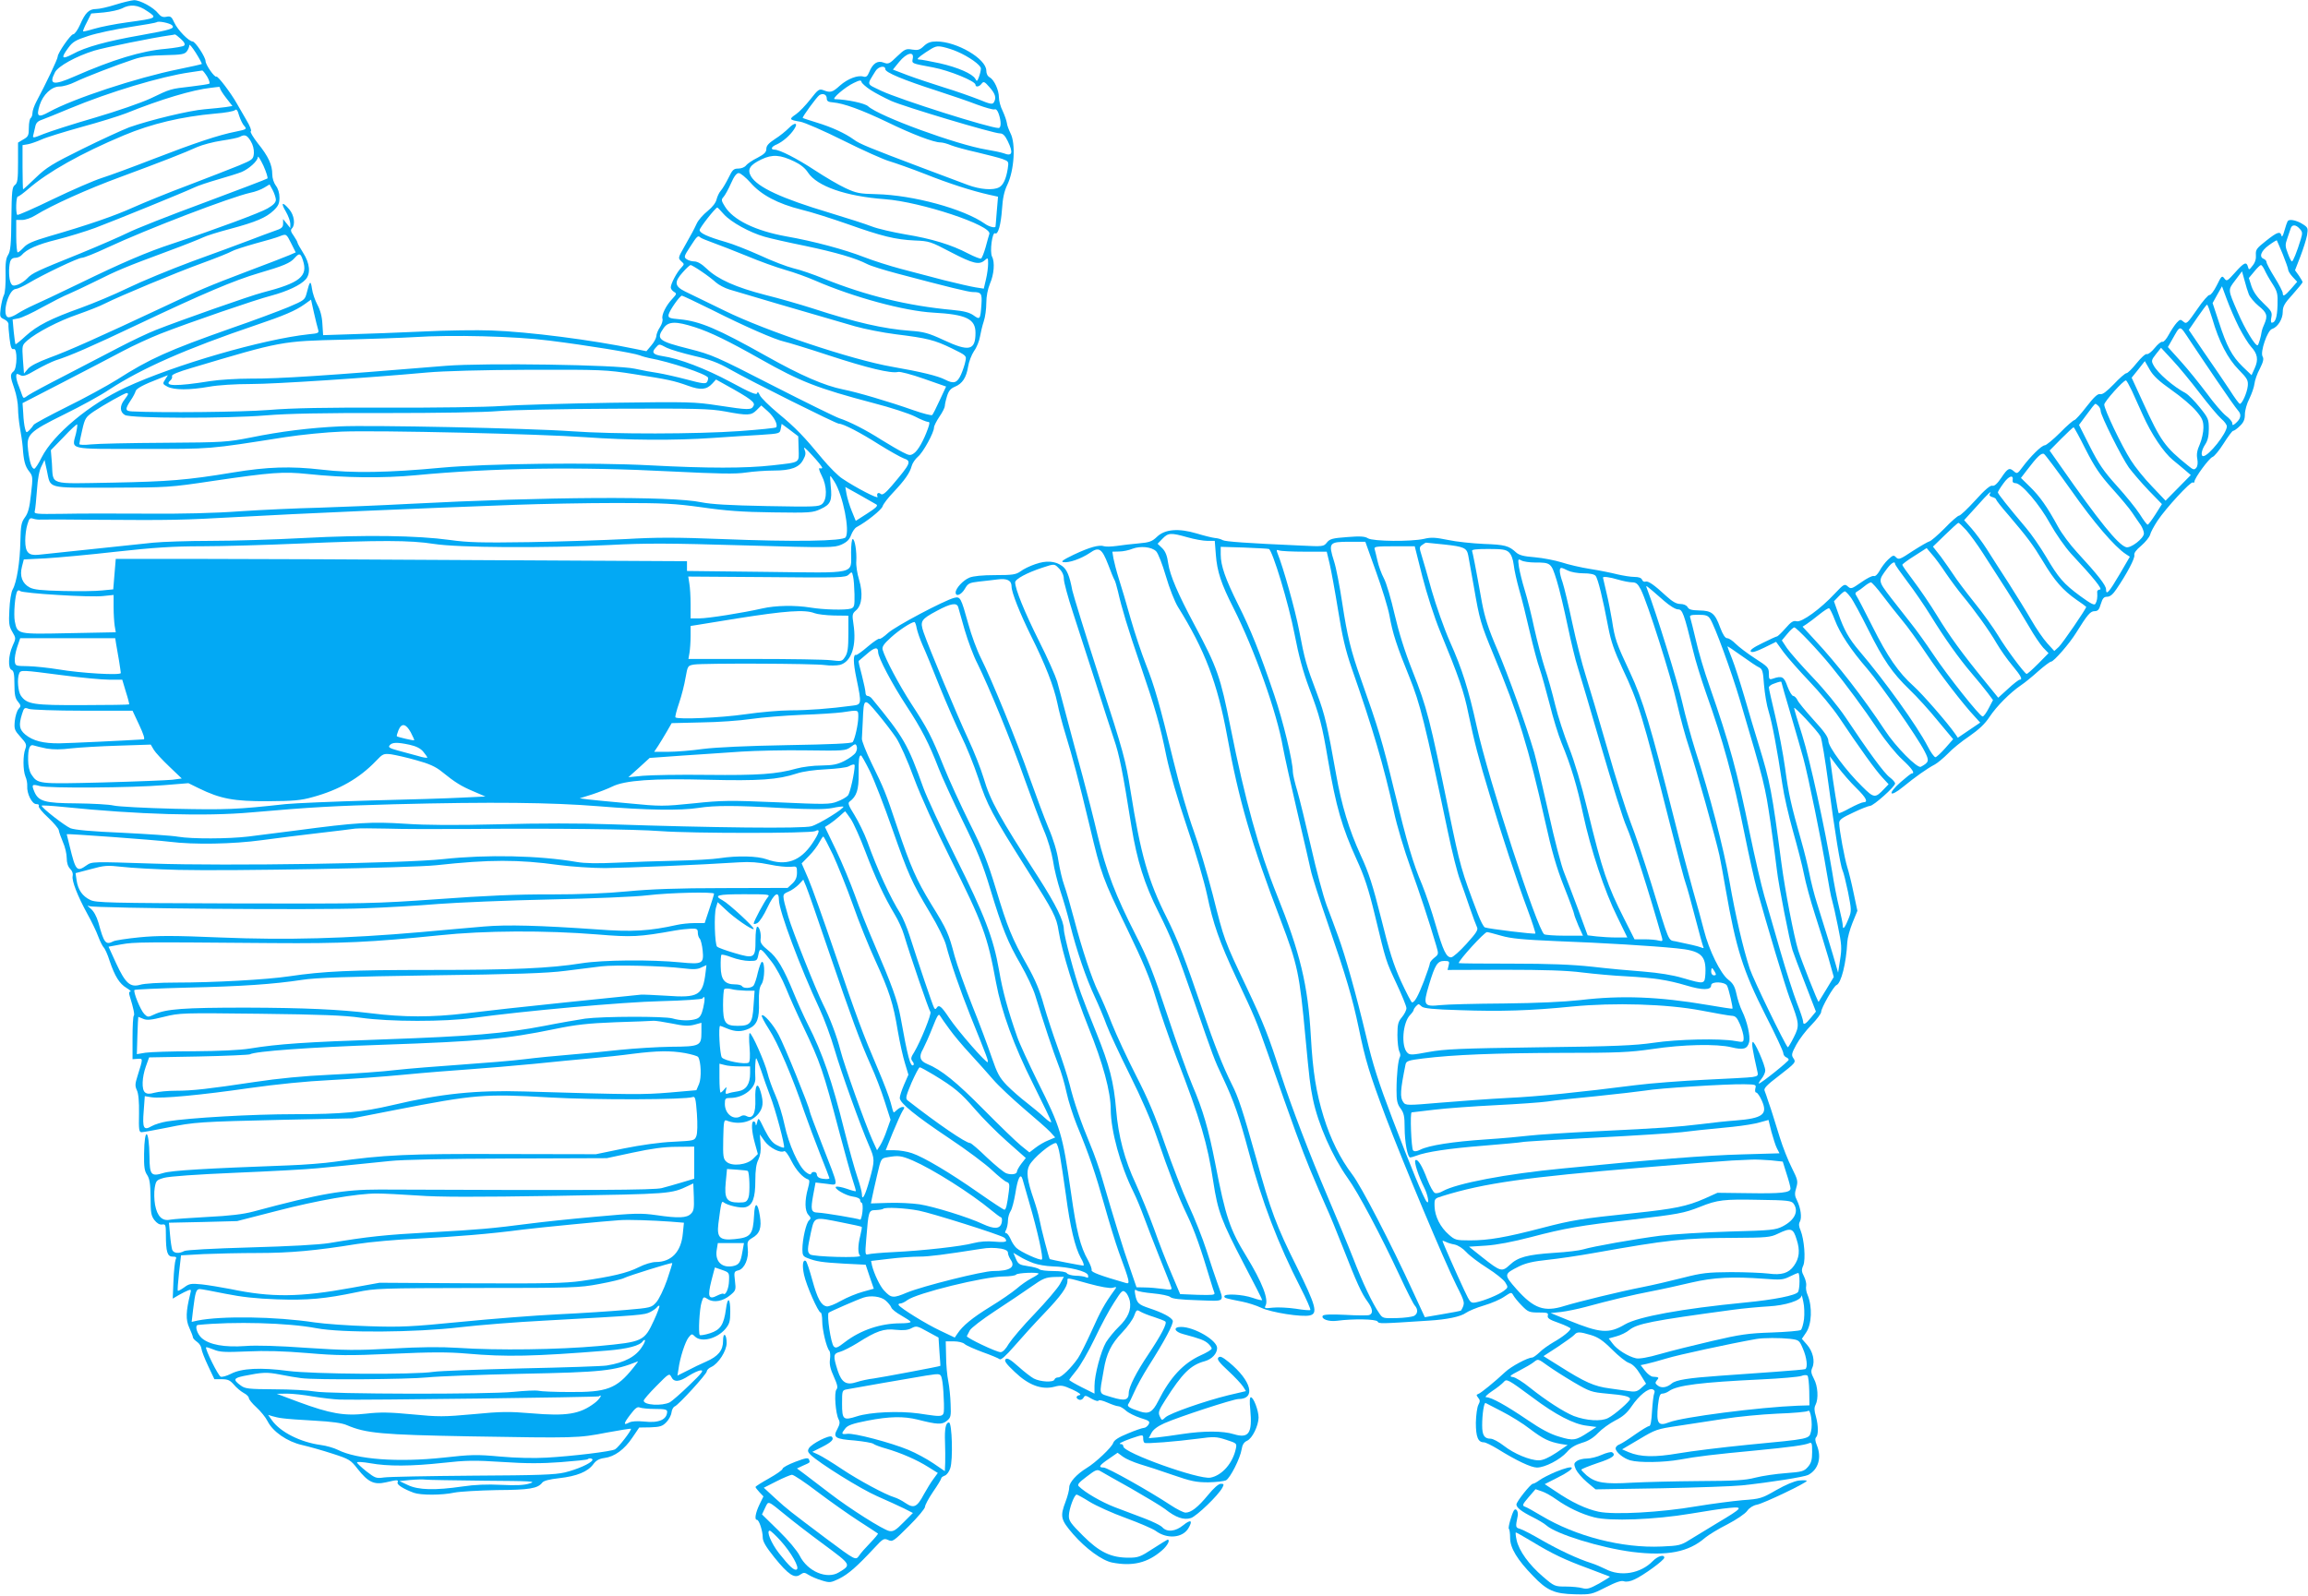 <?xml version="1.0" standalone="no"?>
<!DOCTYPE svg PUBLIC "-//W3C//DTD SVG 20010904//EN"
 "http://www.w3.org/TR/2001/REC-SVG-20010904/DTD/svg10.dtd">
<svg version="1.0" xmlns="http://www.w3.org/2000/svg"
 width="1280pt" height="885pt" viewBox="0 0 1280 885"
 preserveAspectRatio="xMidYMid meet">
<g transform="translate(0,885) scale(0.1,-0.1)"
fill="#03a9f4" stroke="none">
<path d="M640 8824 c-41 -13 -89 -24 -107 -24 -39 0 -60 -20 -89 -87 -13 -29
-30 -53 -38 -53 -14 0 -86 -104 -86 -124 0 -13 -64 -148 -119 -251 -11 -21
-21 -49 -21 -62 0 -12 -5 -25 -10 -28 -5 -3 -10 -27 -10 -53 0 -42 -3 -50 -30
-65 l-30 -18 0 -111 c0 -94 -3 -113 -17 -124 -16 -11 -18 -34 -20 -188 -1
-142 -5 -179 -18 -200 -12 -18 -16 -46 -14 -113 1 -49 -3 -98 -9 -109 -6 -11
-14 -44 -18 -72 -6 -48 -5 -52 19 -63 15 -7 25 -19 24 -28 -1 -9 2 -45 6 -79
6 -49 11 -62 23 -58 21 8 20 -107 -1 -124 -20 -16 -19 -29 5 -97 11 -32 20
-80 20 -108 0 -27 5 -77 11 -110 6 -33 13 -80 15 -105 5 -75 13 -107 36 -135
20 -26 21 -32 10 -125 -8 -76 -16 -106 -34 -130 -20 -28 -23 -44 -25 -133 -2
-111 -20 -228 -43 -267 -8 -14 -16 -64 -18 -112 -4 -75 -2 -92 16 -122 21 -36
21 -36 2 -78 -24 -53 -27 -126 -5 -134 11 -5 15 -23 15 -79 0 -57 4 -78 19
-96 18 -22 18 -26 4 -41 -9 -10 -18 -40 -21 -67 -4 -45 -2 -51 32 -89 32 -35
35 -43 26 -67 -13 -35 -13 -117 1 -152 7 -15 11 -39 10 -53 -3 -41 26 -100 50
-100 12 0 17 -4 14 -11 -4 -5 19 -34 51 -63 32 -30 59 -62 60 -71 1 -10 12
-39 23 -66 12 -26 21 -66 21 -88 0 -27 7 -48 19 -60 12 -12 17 -27 14 -40 -6
-25 26 -109 82 -211 23 -41 50 -97 60 -125 10 -27 24 -54 30 -60 6 -5 22 -39
33 -75 29 -85 54 -126 94 -150 18 -11 28 -20 21 -20 -8 0 -9 -8 -3 -27 20 -64
28 -103 22 -107 -4 -2 -7 -58 -7 -123 l0 -118 28 2 c31 2 31 5 0 -94 -14 -44
-15 -56 -4 -80 9 -18 13 -64 12 -130 -2 -88 0 -103 14 -103 8 0 71 11 140 25
155 32 183 33 650 44 l380 8 235 46 c441 86 497 91 855 70 258 -15 756 -13
797 2 13 5 17 -9 23 -92 4 -59 3 -108 -3 -124 -10 -26 -13 -26 -129 -32 -73
-3 -178 -18 -273 -37 l-155 -32 -515 1 c-525 2 -660 -4 -935 -43 -55 -8 -170
-17 -255 -20 -461 -17 -648 -28 -693 -42 -69 -21 -77 -12 -78 90 -2 156 -28
171 -30 17 -1 -73 2 -96 17 -118 14 -22 18 -48 19 -125 0 -82 3 -101 21 -125
14 -18 29 -27 43 -25 19 3 21 -1 21 -56 0 -95 8 -122 37 -122 20 0 24 -3 17
-17 -4 -10 -10 -63 -12 -117 l-4 -99 34 20 c18 10 41 22 52 26 16 6 17 4 11
-20 -24 -97 -26 -143 -5 -188 11 -24 20 -48 20 -53 0 -5 10 -16 23 -25 12 -8
23 -25 24 -37 1 -12 18 -56 37 -96 l35 -74 41 0 c34 0 46 -6 67 -30 14 -17 38
-37 54 -46 16 -8 29 -21 29 -28 0 -8 19 -31 42 -52 23 -21 51 -55 62 -77 29
-58 108 -113 191 -132 39 -9 114 -30 169 -48 93 -30 101 -35 139 -84 58 -74
92 -90 157 -75 65 15 71 15 65 -1 -5 -12 33 -36 90 -57 38 -14 156 -14 225 1
30 6 136 12 235 14 182 1 227 9 252 41 8 11 40 19 94 25 98 11 159 36 189 77
16 22 33 31 62 35 56 7 111 47 155 113 l38 56 62 1 c53 2 67 6 88 28 14 14 27
38 29 54 2 16 10 31 18 34 21 8 178 180 178 195 0 7 11 18 25 24 39 18 85 89
85 133 0 21 -4 41 -10 44 -6 4 -10 -9 -10 -33 0 -52 -27 -85 -93 -114 -28 -12
-76 -35 -106 -51 l-54 -27 6 37 c8 62 37 151 56 175 17 21 19 21 35 5 35 -35
122 -13 169 42 23 28 27 42 27 97 0 77 -15 84 -24 12 -12 -86 -30 -114 -88
-133 -28 -9 -53 -13 -57 -10 -9 10 -2 145 10 182 10 32 11 32 35 17 32 -21 84
-12 125 23 30 25 31 29 25 79 -6 49 -5 52 20 58 33 9 58 66 51 121 -4 37 -1
43 24 58 43 24 54 57 43 124 -12 77 -29 78 -32 2 -6 -108 -18 -123 -108 -132
-82 -8 -99 8 -90 85 15 117 18 129 29 119 22 -17 95 -34 121 -27 40 10 55 52
55 147 0 59 5 94 17 117 11 24 15 50 12 87 l-4 53 27 -38 c27 -37 88 -68 108
-55 6 3 24 -21 40 -54 27 -53 63 -93 93 -103 9 -3 8 -16 -1 -49 -19 -68 -18
-125 2 -147 15 -16 15 -21 4 -31 -16 -13 -37 -105 -37 -161 0 -32 4 -39 28
-48 48 -19 80 -24 203 -31 l120 -6 22 -66 23 -67 -61 -17 c-33 -9 -87 -31
-121 -50 -33 -19 -68 -33 -79 -31 -31 5 -51 41 -80 146 -15 55 -31 103 -36
106 -17 10 -21 -25 -10 -76 12 -58 79 -210 92 -210 5 0 9 -22 9 -48 0 -48 24
-149 40 -165 4 -5 6 -26 3 -47 -4 -28 2 -53 21 -95 20 -45 24 -61 15 -72 -14
-16 -5 -134 12 -166 8 -15 7 -27 -7 -53 -26 -47 -13 -56 96 -64 50 -5 96 -13
103 -18 7 -6 39 -18 72 -27 82 -24 170 -62 233 -102 l53 -33 -24 -33 c-13 -17
-37 -56 -53 -85 -38 -72 -56 -80 -102 -49 -20 14 -48 28 -62 32 -50 15 -197
94 -290 156 -52 35 -111 71 -130 80 l-35 16 52 26 c57 29 70 44 56 58 -12 12
-111 -38 -127 -64 -8 -13 -6 -21 9 -36 49 -47 280 -191 370 -230 55 -24 122
-55 149 -68 l49 -25 -52 -52 c-43 -44 -57 -52 -79 -48 -35 7 -221 125 -330
209 -48 37 -108 83 -135 103 l-47 35 32 15 c43 19 41 17 35 34 -5 12 -17 10
-76 -12 -39 -15 -71 -32 -71 -39 0 -6 -34 -30 -75 -53 -41 -23 -75 -44 -75
-48 0 -3 10 -16 22 -29 l22 -23 -22 -45 c-22 -46 -29 -85 -14 -85 12 0 32 -62
32 -97 0 -23 17 -52 65 -112 77 -95 111 -118 143 -95 19 13 24 13 46 -1 14 -9
46 -23 73 -31 45 -14 50 -13 98 10 51 26 97 66 193 169 49 53 54 56 78 45 24
-11 30 -7 114 77 50 49 90 98 90 107 0 10 20 47 45 84 25 36 45 69 45 74 0 5
9 11 19 15 11 3 25 22 31 41 16 46 10 254 -7 254 -18 0 -25 -35 -22 -109 1
-36 2 -87 1 -113 l-2 -48 -63 43 c-35 24 -98 58 -139 75 -96 40 -304 95 -340
89 -32 -4 -34 0 -10 30 13 17 40 27 122 43 124 24 201 25 279 6 110 -28 135
-29 162 -7 22 18 24 25 21 93 -1 40 -7 97 -13 127 -6 29 -12 91 -12 137 l-2
84 44 0 c25 0 52 -6 61 -15 9 -8 54 -28 100 -45 45 -16 88 -34 94 -39 7 -6 34
18 81 72 39 45 113 127 166 182 93 97 129 147 129 180 0 19 -8 20 118 -15 66
-18 117 -27 132 -23 25 7 25 6 7 -18 -50 -69 -74 -112 -123 -222 -30 -66 -64
-134 -76 -151 -36 -52 -91 -106 -109 -106 -10 0 -19 -5 -21 -12 -6 -17 -79
-13 -115 6 -15 8 -54 38 -86 67 -44 39 -61 49 -70 40 -9 -9 3 -26 51 -71 76
-73 149 -100 219 -82 37 10 47 9 100 -15 37 -17 52 -29 41 -31 -22 -4 -23 -18
-3 -26 8 -3 19 2 24 11 8 15 12 14 44 -5 20 -11 37 -16 39 -11 2 6 23 1 48
-10 25 -11 53 -21 62 -21 9 0 28 -11 42 -24 14 -13 51 -31 81 -41 49 -15 54
-19 45 -36 -6 -10 -18 -19 -26 -19 -8 0 -49 -14 -89 -31 -52 -21 -76 -37 -81
-52 -7 -24 -99 -111 -148 -140 -54 -33 -96 -79 -96 -106 0 -15 -9 -50 -20 -79
-32 -84 -28 -101 42 -182 69 -79 160 -146 216 -157 113 -22 197 -2 277 68 30
26 47 59 30 59 -2 0 -39 -23 -81 -50 -70 -46 -82 -50 -135 -50 -98 0 -162 31
-253 122 -69 69 -79 83 -78 112 1 38 30 116 43 116 4 0 37 -18 72 -40 36 -22
126 -63 201 -90 76 -28 150 -60 165 -71 63 -47 148 -40 181 13 27 45 15 53
-28 18 -43 -35 -90 -40 -116 -11 -9 10 -54 32 -99 49 -45 17 -119 45 -164 62
-73 28 -165 81 -200 116 -10 9 0 21 44 54 49 38 58 41 76 30 11 -7 88 -50 170
-96 82 -47 167 -98 188 -114 59 -47 104 -63 144 -50 32 11 151 125 174 168 10
19 9 22 -8 22 -13 0 -40 -24 -71 -62 -56 -68 -94 -98 -125 -98 -11 0 -49 19
-85 43 -115 76 -348 207 -369 207 -32 0 -25 12 28 48 l49 34 30 -22 c16 -12
58 -30 93 -41 35 -10 117 -37 183 -60 101 -35 130 -41 197 -41 43 1 87 6 98
11 24 13 79 122 87 172 4 26 13 40 31 48 28 13 62 82 63 128 0 39 -28 113 -43
113 -6 0 -8 -24 -3 -69 12 -131 -8 -161 -91 -136 -61 19 -167 19 -286 1 -50
-8 -113 -16 -139 -19 l-47 -4 15 29 c10 19 34 37 72 54 79 35 382 134 410 134
99 0 73 101 -52 204 -37 30 -50 36 -59 26 -9 -9 3 -26 54 -73 37 -34 74 -74
83 -88 l16 -25 -98 -23 c-130 -32 -322 -99 -348 -122 -20 -19 -21 -19 -32 5
-10 22 -6 33 31 91 94 148 140 194 219 215 39 11 68 42 68 73 0 43 -127 117
-200 117 -46 0 -38 -27 13 -40 93 -25 117 -34 137 -52 11 -10 20 -23 20 -28 0
-6 -28 -23 -62 -38 -96 -44 -169 -122 -235 -254 -31 -61 -52 -73 -101 -57 -59
19 -74 29 -64 42 5 7 20 37 33 67 13 30 47 92 76 138 91 143 143 240 137 257
-8 19 -58 45 -131 69 -59 20 -68 28 -77 75 -5 26 -3 31 7 24 6 -6 48 -13 92
-17 44 -4 87 -13 95 -20 10 -10 58 -15 153 -18 159 -5 147 -16 108 97 -12 33
-39 114 -60 180 -21 66 -66 179 -99 250 -33 72 -92 225 -132 340 -53 155 -95
254 -160 380 -48 94 -108 223 -134 288 -25 65 -59 144 -75 175 -35 71 -90 236
-135 407 -19 72 -43 155 -54 185 -11 30 -25 91 -32 135 -7 50 -28 120 -56 185
-24 58 -71 184 -105 280 -67 193 -210 543 -269 660 -21 41 -53 127 -70 190
-41 147 -44 152 -78 144 -55 -14 -327 -158 -367 -195 -23 -21 -45 -36 -48 -32
-4 3 -32 -16 -64 -43 -31 -27 -61 -48 -65 -47 -17 6 -17 -41 2 -131 29 -141
29 -144 -22 -150 -126 -17 -249 -26 -343 -26 -58 0 -171 -10 -253 -22 -132
-19 -373 -30 -386 -17 -3 3 6 38 20 79 14 41 30 104 36 141 12 66 12 67 47 73
51 8 666 6 727 -3 27 -4 64 -3 82 1 64 17 94 106 75 228 -8 51 -6 57 15 75 33
29 39 95 16 171 -10 32 -17 78 -15 101 3 54 -8 123 -20 123 -5 0 -9 -33 -9
-74 0 -124 40 -114 -472 -108 l-438 5 0 27 0 27 -1127 6 c-619 4 -1332 7
-1583 7 l-458 0 -7 -84 -7 -85 -62 -6 c-34 -4 -131 -5 -216 -3 -122 3 -162 7
-186 20 -41 22 -56 63 -42 116 l10 39 121 6 c67 4 244 20 392 37 209 23 316
30 475 30 113 0 356 7 540 15 447 19 614 19 747 -2 135 -21 607 -24 973 -6
202 11 334 10 745 -2 482 -14 501 -13 541 4 31 14 45 28 54 53 7 19 21 39 30
44 54 28 140 97 145 116 4 13 31 48 60 78 63 67 91 107 101 145 4 16 20 39 35
52 29 24 89 134 89 162 0 9 14 36 30 60 17 24 30 51 30 59 0 8 5 32 12 54 9
30 20 43 44 53 41 17 63 50 73 111 4 27 19 66 33 87 15 20 29 56 33 80 4 23
13 61 21 85 8 23 14 69 14 102 0 37 8 76 20 106 23 52 28 120 12 150 -14 27 1
140 17 130 16 -10 32 48 38 133 4 62 12 100 30 137 38 80 47 228 17 285 -9 19
-19 44 -20 57 -2 13 -12 42 -23 66 -12 23 -21 57 -21 75 0 41 -26 98 -51 112
-12 6 -19 21 -19 37 0 66 -164 162 -276 162 -32 0 -50 -6 -71 -26 -22 -21 -33
-24 -64 -19 -34 6 -41 3 -84 -38 -43 -42 -48 -44 -75 -34 -34 13 -60 -5 -80
-54 -9 -22 -17 -28 -31 -24 -31 10 -88 -12 -130 -49 -42 -38 -53 -42 -93 -26
-23 8 -29 4 -71 -50 -26 -33 -62 -71 -81 -84 -40 -27 -37 -31 24 -41 24 -4
132 -51 240 -105 108 -54 224 -106 257 -115 33 -10 121 -41 195 -70 133 -53
258 -93 355 -115 l50 -11 -7 -82 c-3 -45 -7 -83 -7 -84 -3 -9 -37 0 -59 16
-118 83 -398 159 -601 164 -95 2 -113 6 -173 34 -37 17 -113 62 -168 98 -99
65 -196 115 -225 115 -24 0 -17 17 13 29 33 15 74 50 96 84 25 37 4 41 -30 6
-16 -16 -50 -44 -76 -60 -35 -23 -48 -37 -48 -55 0 -18 -11 -29 -49 -49 -27
-13 -56 -33 -63 -42 -7 -10 -26 -18 -43 -18 -26 0 -33 -6 -55 -52 -14 -28 -33
-60 -42 -70 -10 -11 -20 -33 -24 -49 -4 -18 -22 -42 -49 -64 -24 -19 -52 -50
-61 -70 -20 -42 -23 -47 -69 -129 -35 -61 -35 -63 -17 -80 18 -16 18 -16 0
-36 -24 -24 -58 -89 -58 -109 0 -8 8 -19 18 -25 16 -9 15 -12 -9 -38 -36 -38
-61 -90 -55 -111 3 -9 -3 -30 -14 -47 -11 -16 -20 -39 -20 -50 -1 -11 -13 -34
-28 -51 l-27 -32 -64 13 c-233 49 -591 95 -796 102 -77 3 -250 1 -385 -6 -135
-6 -313 -13 -396 -15 l-152 -5 -4 62 c-2 41 -12 78 -28 107 -13 25 -27 65 -30
90 -7 47 -12 43 -29 -25 -10 -39 -14 -41 -103 -79 -51 -21 -192 -74 -314 -116
-352 -124 -454 -170 -634 -285 -58 -36 -184 -105 -280 -152 -96 -48 -178 -92
-183 -99 -4 -7 -15 -21 -24 -30 -16 -16 -18 -15 -24 9 -4 14 -9 52 -10 83 l-4
58 225 116 c124 64 272 141 330 172 58 31 152 74 210 97 167 65 528 189 614
211 89 24 162 58 191 90 29 32 24 89 -14 148 -17 27 -31 52 -31 56 0 5 -10 21
-21 38 -16 22 -19 32 -10 41 20 20 13 74 -15 106 -38 45 -49 38 -19 -12 14
-24 25 -55 25 -68 l0 -24 -20 25 -20 25 0 -25 c0 -21 -8 -28 -48 -41 -26 -9
-90 -33 -142 -53 -52 -20 -194 -72 -315 -116 -121 -45 -281 -111 -355 -147
-74 -36 -191 -85 -260 -110 -168 -60 -243 -98 -307 -156 -29 -27 -55 -48 -57
-46 -2 2 -6 34 -10 70 l-6 67 32 6 c18 3 78 31 133 62 55 30 121 64 147 74 26
11 91 42 146 69 119 60 177 84 399 166 95 35 185 71 201 79 16 8 82 29 147 46
146 39 201 63 243 103 26 25 32 39 32 71 0 25 -8 51 -20 66 -11 15 -20 41 -20
63 0 52 -21 99 -80 172 -27 35 -45 65 -39 67 6 2 -5 30 -25 63 -19 33 -43 74
-52 90 -33 59 -106 155 -114 150 -10 -6 -60 66 -60 86 0 22 -57 109 -72 109
-21 1 -82 63 -101 104 -15 33 -21 38 -44 33 -20 -4 -31 1 -45 18 -26 34 -102
75 -135 74 -15 -1 -62 -12 -103 -25z m177 -36 c57 -38 56 -39 -112 -62 -66 -9
-147 -25 -180 -35 -33 -10 -62 -17 -64 -15 -2 2 7 25 21 51 l24 48 70 6 c39 4
84 14 100 22 46 25 90 21 141 -15z m137 -78 c18 -18 -5 -25 -172 -55 -189 -33
-309 -66 -379 -105 -61 -32 -67 -23 -24 35 24 33 41 43 112 66 46 15 149 37
229 49 80 12 147 24 150 27 8 8 72 -5 84 -17z m49 -76 c20 -18 25 -30 18 -37
-5 -5 -52 -13 -103 -18 -133 -11 -293 -60 -505 -153 -118 -52 -144 -46 -108
23 17 34 117 89 217 120 59 18 327 72 413 84 17 2 32 5 35 6 3 0 18 -11 33
-25z m116 -139 c-3 -2 -60 -15 -129 -29 -232 -47 -584 -163 -718 -237 -61 -34
-72 -26 -52 38 19 59 66 103 110 103 20 0 58 11 86 25 53 26 231 95 329 127
42 14 93 21 169 22 93 2 110 5 122 21 8 10 14 26 14 34 0 9 16 -11 36 -42 20
-32 35 -60 33 -62z m4189 69 c64 -27 132 -75 132 -94 0 -10 -5 -31 -11 -47 -9
-25 -12 -26 -20 -10 -16 28 -96 63 -197 86 -52 11 -103 21 -115 21 -16 0 -7
10 36 39 54 36 62 38 99 30 22 -5 56 -16 76 -25z m-246 -39 c-5 -28 -10 -26
113 -49 90 -17 235 -76 235 -96 0 -15 21 -12 34 6 11 14 16 12 44 -20 33 -37
39 -60 23 -85 -7 -11 -22 -8 -82 17 -41 16 -128 47 -194 67 -66 21 -157 51
-202 68 l-81 31 35 43 c41 50 84 61 75 18z m-152 -59 c0 -18 102 -60 285 -119
77 -25 177 -59 223 -77 46 -17 89 -29 97 -27 9 4 17 -5 24 -25 14 -41 14 -78
-1 -78 -50 0 -548 158 -650 206 -85 41 -82 29 -33 109 16 27 55 34 55 11z
m-3761 -41 c11 -19 16 -37 12 -39 -5 -3 -51 -10 -102 -16 -114 -13 -112 -12
-224 -66 -52 -24 -184 -70 -310 -107 -121 -35 -248 -76 -283 -90 -54 -22 -62
-24 -58 -9 2 9 7 31 11 47 4 23 14 33 38 41 17 6 86 34 153 62 221 92 507 178
669 201 33 5 63 9 67 10 3 0 15 -15 27 -34z m3679 -74 c26 -17 78 -44 115 -61
72 -32 566 -180 603 -180 16 0 28 -12 43 -43 32 -66 25 -86 -23 -67 -15 5 -57
14 -94 20 -162 26 -598 185 -658 241 -18 16 -113 37 -184 39 -21 0 56 67 105
90 33 16 41 17 43 5 2 -7 24 -27 50 -44z m-3608 10 c0 -5 15 -30 34 -54 l35
-45 -37 -6 c-20 -3 -73 -8 -117 -12 -86 -7 -301 -59 -418 -100 -39 -15 -157
-69 -262 -121 -164 -81 -198 -102 -256 -158 -37 -36 -69 -65 -71 -65 -1 0 -3
55 -3 123 l0 122 30 5 c17 3 50 15 75 26 25 12 124 42 220 69 96 26 209 61
250 77 188 76 368 130 470 141 19 2 38 5 43 5 4 1 7 -2 7 -7z m3365 -56 c0
-16 8 -21 35 -23 59 -5 158 -41 300 -109 142 -69 259 -113 296 -113 12 0 38
-7 59 -16 20 -8 85 -26 144 -39 58 -14 122 -30 141 -37 34 -13 35 -14 29 -53
-9 -57 -25 -92 -48 -104 -33 -18 -106 -12 -173 13 -35 13 -148 56 -253 95
-299 113 -348 133 -380 157 -48 35 -125 70 -205 94 -41 13 -77 24 -78 26 -5 3
78 117 92 126 19 13 41 4 41 -17z m-3230 -154 c15 -17 12 -19 -47 -31 -93 -18
-228 -63 -458 -152 -113 -44 -241 -91 -285 -105 -44 -14 -166 -67 -272 -118
-105 -51 -194 -90 -197 -87 -10 9 -7 102 3 102 6 0 31 19 58 42 108 94 293
198 529 297 155 65 320 104 508 121 54 4 103 13 109 19 8 8 15 0 23 -30 7 -22
20 -49 29 -58z m35 -83 c13 -21 19 -46 18 -68 -3 -33 -6 -36 -83 -68 -44 -18
-170 -67 -280 -109 -110 -41 -247 -97 -305 -123 -104 -47 -251 -98 -469 -161
-88 -26 -120 -40 -139 -61 -14 -15 -29 -28 -34 -28 -4 0 -8 41 -8 90 l0 90 33
0 c17 0 50 11 72 25 92 57 292 147 475 214 227 84 355 134 425 166 28 12 88
28 135 35 47 7 92 16 100 21 27 15 40 10 60 -23z m93 -208 c-5 -4 -163 -64
-353 -135 -190 -70 -380 -145 -423 -167 -43 -21 -160 -72 -260 -113 -246 -99
-269 -110 -296 -139 -13 -14 -36 -29 -52 -35 -24 -8 -31 -7 -39 9 -11 21 -13
83 -4 118 4 14 14 22 29 22 12 0 28 7 35 15 27 32 86 59 196 86 63 16 158 45
212 65 119 45 492 197 547 223 22 11 83 31 135 46 52 15 110 33 130 41 42 18
90 62 90 83 1 9 14 -13 31 -48 16 -36 26 -68 22 -71z m2923 94 c32 -15 60 -37
75 -61 50 -76 210 -132 428 -148 199 -15 591 -145 578 -192 -3 -10 -13 -44
-21 -75 -9 -31 -20 -59 -25 -62 -4 -3 -37 10 -72 28 -91 48 -201 82 -348 106
-69 12 -153 31 -186 44 -33 13 -139 47 -235 76 -264 79 -399 141 -435 202 -22
38 -7 63 58 94 61 29 104 26 183 -12z m-244 -117 c59 -68 151 -117 283 -150
55 -13 170 -50 256 -80 188 -67 265 -86 373 -91 79 -3 88 -6 200 -65 123 -64
157 -72 188 -44 17 15 18 14 18 -20 0 -19 -5 -58 -12 -87 l-12 -51 -45 7 c-25
4 -104 22 -176 40 -71 19 -179 47 -240 63 -60 16 -152 45 -203 65 -108 42
-278 88 -432 115 -171 31 -294 91 -340 166 -20 32 -21 38 -7 53 8 9 27 43 41
75 17 39 31 57 43 57 10 0 39 -24 65 -53z m-2632 -94 c0 -16 -13 -30 -46 -49
-41 -24 -277 -112 -529 -196 -138 -45 -280 -106 -510 -218 -116 -56 -232 -111
-260 -123 -27 -12 -65 -32 -84 -44 -19 -13 -42 -23 -52 -23 -43 0 -5 154 38
157 11 1 44 16 74 34 83 49 272 139 293 139 11 0 74 25 140 56 223 104 686
281 795 305 26 5 60 18 76 28 l30 18 17 -31 c9 -17 17 -41 18 -53z m2485 -82
c40 -44 144 -101 225 -124 30 -9 132 -32 226 -51 171 -36 280 -68 344 -101 19
-10 93 -33 165 -52 282 -75 398 -103 420 -103 47 0 52 -7 48 -68 -6 -85 -8
-87 -44 -61 -23 16 -53 24 -118 30 -248 23 -477 79 -711 173 -58 24 -134 50
-170 58 -36 9 -120 41 -186 72 -67 30 -153 64 -190 74 -98 28 -144 49 -144 66
0 12 85 121 98 125 1 1 18 -16 37 -38z m-2400 -161 l25 -50 -37 -16 c-21 -9
-119 -47 -218 -84 -242 -92 -274 -106 -486 -206 -343 -161 -524 -242 -624
-278 -64 -24 -108 -46 -121 -63 l-21 -25 -6 79 c-5 77 -5 78 24 104 52 45 174
109 280 145 56 20 124 46 150 60 88 44 393 171 539 224 80 29 154 59 165 66
11 7 70 26 130 43 61 16 121 34 135 40 38 15 38 15 65 -39z m2269 33 c4 -4 35
-17 69 -29 34 -12 118 -45 187 -73 69 -29 166 -64 215 -78 50 -14 124 -41 165
-59 214 -93 495 -169 655 -178 184 -10 235 -35 235 -112 0 -99 -36 -106 -179
-39 -82 38 -109 45 -181 50 -150 11 -303 46 -545 125 -66 21 -183 55 -260 74
-164 42 -264 87 -325 145 -28 27 -52 41 -70 41 -14 0 -34 6 -43 13 -15 11 -13
17 21 69 38 59 43 64 56 51z m-2204 -127 c29 -89 -16 -125 -225 -179 -64 -16
-456 -154 -590 -207 -44 -17 -136 -61 -205 -97 -69 -36 -204 -106 -300 -156
-96 -49 -187 -98 -203 -109 -26 -19 -27 -19 -34 -1 -3 10 -12 33 -19 52 -8 18
-14 42 -14 53 0 16 3 17 21 8 17 -10 32 -5 90 29 39 22 87 45 107 52 82 26
197 76 460 201 359 170 531 243 667 283 137 40 175 56 199 84 26 29 33 27 46
-13z m2211 -62 c30 -20 66 -48 80 -61 15 -13 48 -31 75 -39 44 -14 436 -129
696 -204 53 -15 154 -35 225 -44 178 -22 216 -32 311 -78 82 -40 83 -41 76
-72 -3 -17 -14 -50 -24 -73 -21 -47 -40 -54 -88 -29 -40 21 -135 44 -296 72
-223 39 -698 198 -926 310 -96 47 -195 95 -220 107 -59 29 -62 53 -14 106 20
23 40 41 44 41 4 0 32 -16 61 -36z m58 -213 c182 -92 350 -165 401 -176 19 -4
131 -38 249 -77 211 -69 343 -101 382 -91 10 3 75 -14 143 -38 l123 -43 -35
-75 c-19 -42 -38 -79 -42 -83 -3 -4 -51 8 -105 27 -133 47 -316 101 -390 115
-103 21 -233 77 -425 185 -271 152 -367 193 -480 204 -58 5 -65 8 -62 26 5 23
62 105 74 105 4 0 80 -36 167 -79z m-2185 -108 c6 -20 3 -22 -51 -27 -253 -27
-745 -169 -1016 -295 -200 -92 -401 -260 -466 -388 -17 -35 -36 -63 -41 -63
-14 0 -26 35 -34 102 -11 88 3 102 201 200 92 45 203 106 247 136 182 119 429
228 816 359 154 52 220 80 270 116 l35 25 16 -72 c9 -39 19 -81 23 -93z m2090
12 c87 -28 187 -77 364 -177 221 -125 316 -162 627 -244 94 -24 197 -58 229
-74 32 -17 65 -30 72 -30 11 0 11 -7 0 -38 -23 -64 -54 -120 -77 -136 -20 -14
-26 -13 -63 6 -22 11 -75 42 -117 68 -89 57 -179 102 -234 120 -21 7 -188 89
-370 182 -312 160 -337 171 -463 203 -171 43 -185 54 -141 116 26 37 68 38
173 4z m-809 -74 c215 -27 467 -68 503 -82 15 -6 38 -12 52 -15 113 -20 320
-89 327 -109 1 -5 -1 -16 -6 -24 -7 -11 -27 -9 -112 14 -57 15 -129 31 -159
36 -30 4 -89 15 -130 24 -98 22 -833 33 -1047 16 -665 -55 -928 -72 -1083 -71
-74 0 -175 -6 -225 -14 -188 -30 -260 -29 -220 4 7 6 12 17 9 24 -3 8 33 23
108 45 499 149 499 149 845 157 148 4 322 10 388 14 213 14 562 5 750 -19z
m653 -40 c20 -10 88 -30 151 -45 87 -20 133 -37 200 -75 118 -67 588 -301 603
-301 24 0 119 -49 224 -116 58 -36 119 -70 135 -76 46 -16 41 -27 -64 -151
-36 -42 -53 -55 -62 -47 -14 12 -26 3 -18 -16 5 -14 -121 51 -195 101 -24 15
-73 65 -110 109 -102 124 -149 173 -247 254 -49 41 -95 86 -101 100 -8 18 -13
22 -15 11 -3 -12 -38 3 -147 62 -138 74 -286 131 -379 144 -51 8 -61 20 -37
46 21 23 17 23 62 0z m-183 -146 c191 -30 221 -36 302 -65 69 -25 101 -22 133
12 l21 23 52 -29 c141 -78 167 -98 156 -117 -12 -24 -26 -24 -196 2 -131 20
-162 21 -593 15 -250 -4 -525 -12 -610 -18 -85 -6 -369 -10 -630 -9 -340 1
-528 -2 -660 -13 -154 -12 -592 -16 -757 -8 -39 2 -41 11 -9 60 14 20 26 44
28 52 3 15 45 37 131 70 l48 19 -15 -24 c-15 -23 -15 -25 13 -40 38 -19 122
-19 231 0 49 9 146 15 231 15 136 0 650 34 979 64 90 8 303 14 565 15 402 1
427 0 580 -24z m-2805 -111 c0 -3 -9 -17 -20 -31 -27 -34 -26 -69 3 -85 32
-19 563 -20 782 -2 119 10 319 14 665 13 295 0 547 4 625 11 72 6 362 12 645
13 453 2 526 0 610 -15 127 -24 146 -23 176 7 l26 26 36 -32 c34 -30 57 -73
47 -89 -2 -4 -93 -13 -202 -21 -241 -17 -696 -18 -933 -1 -236 17 -1123 35
-1285 27 -169 -8 -329 -28 -496 -62 -128 -25 -149 -27 -478 -29 -189 -1 -373
-5 -407 -9 -35 -4 -64 -3 -64 2 0 4 7 40 16 78 15 66 20 72 63 102 52 35 172
103 184 103 4 0 7 -3 7 -6z m-289 -220 c-23 -90 -49 -84 367 -84 393 0 359 -3
792 65 91 14 233 28 315 31 203 8 1103 -13 1350 -31 240 -17 494 -19 710 -4
88 6 207 14 265 17 104 7 105 7 110 34 l5 27 46 -34 46 -35 2 -69 c2 -81 13
-74 -144 -92 -150 -17 -359 -17 -680 0 -323 17 -905 10 -1155 -13 -296 -28
-497 -31 -665 -11 -174 20 -301 16 -495 -16 -253 -42 -356 -50 -666 -56 -360
-6 -328 -17 -336 106 l-6 74 71 73 c38 41 72 72 75 70 2 -3 -1 -26 -7 -52z
m4139 -188 c0 -4 -6 -6 -13 -3 -8 3 -5 -12 10 -41 30 -58 31 -131 3 -157 -18
-16 -41 -17 -307 -12 -210 4 -308 10 -363 21 -165 35 -862 31 -1625 -9 -148
-8 -371 -17 -495 -21 -124 -3 -322 -12 -440 -20 -134 -10 -330 -15 -520 -13
-168 1 -376 1 -464 -1 -150 -2 -158 -1 -153 16 3 11 8 63 12 116 4 62 13 110
25 132 l17 35 13 -59 c22 -103 -7 -95 357 -95 314 1 321 1 568 38 320 47 386
52 520 38 210 -22 419 -24 600 -7 431 41 901 48 1419 21 263 -13 355 -15 413
-6 41 6 110 11 154 11 96 0 142 17 164 61 14 25 15 37 6 58 -8 17 8 5 43 -34
31 -33 55 -64 56 -69z m68 -78 c47 -76 86 -271 62 -308 -14 -22 -287 -26 -685
-10 -256 10 -363 10 -535 0 -118 -6 -359 -14 -535 -17 -265 -4 -341 -2 -440
12 -183 25 -469 29 -808 11 -164 -9 -398 -16 -520 -16 -122 0 -265 -5 -317
-10 -80 -8 -498 -52 -636 -67 -56 -6 -74 13 -74 79 0 28 5 68 12 89 10 34 14
38 32 32 12 -4 30 -6 41 -5 11 1 148 1 305 -1 432 -3 472 -2 800 16 295 17
1004 48 1530 67 140 5 391 10 558 10 269 0 323 -3 475 -24 131 -19 225 -26
392 -28 208 -3 223 -2 267 19 55 25 64 46 55 129 -3 30 -4 54 -2 54 2 0 12
-15 23 -32z m232 -126 c11 -7 -1 -18 -50 -50 l-64 -41 -22 54 c-12 29 -25 72
-29 94 l-7 40 79 -44 c43 -24 85 -48 93 -53z m-121 -499 c1 -65 -1 -72 -21
-79 -30 -9 -151 -6 -223 6 -86 14 -194 12 -268 -5 -106 -24 -299 -55 -349 -55
l-48 0 0 78 c0 42 -3 94 -7 116 l-6 38 436 -3 c409 -4 437 -3 454 14 17 17 18
17 24 -10 4 -15 7 -60 8 -100z m-4419 -3 c107 -7 221 -10 252 -6 l58 6 0 -68
c0 -37 3 -83 6 -103 l6 -36 -258 -5 c-291 -6 -287 -7 -302 66 -7 39 1 147 14
167 4 6 10 6 17 0 7 -5 100 -15 207 -21z m4994 -67 c3 -10 19 -67 36 -127 18
-61 49 -145 71 -187 62 -125 187 -428 261 -639 38 -107 86 -235 107 -285 23
-53 43 -123 51 -170 6 -44 25 -118 40 -165 16 -47 41 -132 55 -190 36 -143 89
-298 137 -400 22 -47 51 -116 65 -155 14 -38 72 -162 128 -275 63 -126 121
-259 150 -345 71 -207 118 -329 169 -435 40 -83 77 -188 130 -366 8 -27 18
-57 21 -65 4 -12 -10 -13 -92 -11 l-98 4 -47 111 c-27 62 -71 175 -98 252 -28
77 -74 189 -101 249 -62 132 -97 265 -109 411 -13 154 -37 246 -109 425 -35
85 -73 184 -86 220 -35 98 -95 323 -95 356 -1 48 -42 132 -139 284 -222 344
-268 427 -306 555 -15 50 -53 147 -86 217 -61 131 -218 506 -247 591 -21 62
-14 72 74 119 76 41 110 47 118 21z m-797 -34 c15 -6 64 -12 108 -13 l80 -1 0
-100 c0 -80 -4 -107 -18 -128 -17 -26 -19 -26 -80 -19 -34 4 -226 7 -425 7
l-364 0 6 35 c3 19 6 60 6 92 l0 56 38 6 c20 3 120 19 222 36 266 42 374 50
427 29z m567 -84 c4 -19 18 -60 32 -92 15 -32 58 -137 96 -233 39 -96 93 -219
119 -272 27 -54 70 -160 95 -235 49 -149 73 -195 274 -513 144 -228 159 -256
171 -334 19 -117 90 -346 165 -533 81 -201 124 -358 124 -458 1 -118 53 -309
125 -454 18 -36 44 -100 59 -141 15 -41 54 -142 87 -225 33 -82 63 -157 65
-166 5 -13 -2 -15 -48 -8 -29 4 -74 8 -99 8 l-46 1 -37 108 c-35 99 -91 280
-154 497 -14 50 -43 133 -65 185 -53 127 -91 238 -115 335 -11 44 -41 136 -66
205 -25 69 -60 175 -77 235 -22 80 -47 140 -92 220 -85 150 -109 210 -174 425
-46 151 -72 218 -146 365 -49 99 -114 240 -143 313 -69 171 -89 209 -181 350
-69 107 -142 245 -158 298 -4 17 6 32 47 69 45 41 110 83 129 85 4 0 10 -16
13 -35z m-4440 -87 c3 -18 10 -60 16 -92 5 -33 10 -64 10 -69 0 -14 -221 -1
-345 20 -55 9 -131 17 -170 18 -69 1 -70 1 -73 28 -2 15 4 50 13 77 l17 50
263 0 264 0 5 -32z m4226 -45 c0 -30 77 -176 157 -298 84 -128 126 -210 178
-345 18 -47 78 -178 134 -293 81 -165 112 -242 152 -375 68 -224 98 -298 170
-422 33 -58 69 -134 80 -170 45 -148 102 -319 128 -385 16 -38 36 -108 46
-155 10 -47 36 -128 57 -180 69 -166 104 -271 153 -445 26 -93 62 -210 80
-260 62 -168 64 -179 38 -171 -139 40 -193 60 -189 71 2 7 -7 31 -20 55 -42
74 -64 159 -94 373 -48 330 -56 359 -185 617 -50 102 -102 214 -114 250 -51
146 -81 254 -100 367 -32 182 -81 308 -241 628 -80 159 -160 333 -179 385 -87
243 -107 278 -287 497 -6 7 -16 13 -23 13 -6 0 -11 8 -11 18 0 10 -9 53 -20
96 -12 43 -20 79 -18 80 2 1 22 19 46 39 43 38 62 40 62 10z m-4526 -128 c104
-14 222 -25 262 -25 l72 0 20 -67 c12 -37 20 -69 18 -70 -2 -2 -117 -4 -257
-4 -274 -1 -309 4 -343 52 -16 23 -22 93 -10 123 8 21 15 20 238 -9z m4625
-346 c21 -31 65 -129 100 -225 38 -102 118 -278 201 -444 182 -365 206 -429
254 -690 29 -157 99 -351 206 -563 55 -110 100 -204 100 -210 0 -6 -17 5 -37
24 -21 20 -65 56 -98 82 -33 25 -82 68 -110 96 -43 45 -54 66 -86 159 -20 59
-68 188 -108 287 -39 99 -83 222 -97 273 -33 125 -41 144 -129 286 -84 138
-113 204 -190 431 -64 191 -71 208 -142 353 -30 62 -54 123 -53 135 1 12 3 57
5 99 5 129 7 130 81 41 36 -43 82 -103 103 -134z m-4509 149 l275 0 37 -79
c23 -49 33 -79 25 -80 -109 -7 -410 -21 -467 -22 -90 -1 -148 14 -190 49 -33
28 -37 52 -18 113 11 36 14 38 38 29 14 -5 149 -10 300 -10z m4300 -34 c0 -40
-19 -124 -31 -140 -6 -8 -122 -13 -362 -17 -226 -4 -393 -12 -467 -21 -63 -9
-150 -16 -193 -16 l-79 0 22 33 c11 17 33 53 48 79 l27 47 165 4 c91 1 215 10
275 19 61 9 187 19 280 23 94 3 195 10 225 14 93 14 90 15 90 -25z m-2482 -86
c12 -23 21 -43 19 -44 -3 -3 -89 17 -96 22 -2 2 2 17 9 34 17 41 41 37 68 -12z
m-6 -69 c36 -8 60 -20 75 -38 12 -14 22 -29 23 -33 0 -3 -24 0 -52 9 -29 8
-79 21 -111 30 -47 13 -55 18 -46 29 14 17 41 18 111 3z m2473 -44 c-7 -11
-34 -31 -61 -45 -39 -20 -64 -25 -129 -26 -44 0 -106 -8 -138 -17 -109 -31
-212 -38 -494 -35 -153 2 -314 -1 -358 -5 l-80 -8 59 53 59 54 181 13 c100 6
246 17 326 22 80 5 243 9 362 7 208 -3 218 -2 245 18 25 19 29 20 34 5 4 -9 1
-25 -6 -36z m-4486 23 c37 -6 80 -6 135 1 45 5 162 12 261 15 l181 6 17 -29
c9 -15 48 -57 86 -93 l69 -66 -52 -7 c-28 -3 -202 -10 -386 -15 -364 -9 -360
-9 -397 46 -10 16 -17 47 -17 78 -1 65 9 90 32 81 9 -3 41 -11 71 -17z m2051
-65 c70 -19 107 -36 140 -63 74 -60 108 -81 177 -110 l65 -28 -128 -6 c-71 -4
-300 -11 -509 -16 -209 -6 -420 -15 -470 -20 -273 -30 -330 -32 -615 -26 -162
4 -315 12 -340 18 -25 6 -117 11 -205 12 -179 1 -212 11 -235 66 -16 38 -12
42 31 30 45 -13 514 -10 689 5 l135 11 57 -28 c120 -59 196 -73 383 -72 142 1
183 4 250 23 146 40 258 104 350 200 38 40 42 42 85 37 25 -4 88 -18 140 -33z
m2514 -60 c24 -49 80 -193 125 -322 90 -255 104 -288 210 -466 40 -66 79 -145
87 -175 28 -106 77 -246 136 -395 95 -235 99 -247 96 -256 -4 -12 -163 169
-214 245 -44 66 -57 76 -70 55 -5 -8 -9 -8 -14 2 -8 14 -84 239 -135 398 -15
47 -38 101 -50 121 -57 90 -128 243 -186 405 -16 43 -48 108 -70 144 -34 54
-38 67 -27 75 39 29 51 66 50 153 -1 79 2 103 13 103 3 0 25 -39 49 -87z m-84
31 c0 -39 -26 -153 -37 -166 -9 -10 -35 -25 -60 -34 -40 -16 -67 -16 -333 -4
-262 11 -304 11 -464 -6 -167 -17 -184 -17 -358 0 -101 9 -203 19 -228 22
l-45 6 70 22 c39 13 88 32 110 43 70 35 226 46 529 38 287 -7 390 0 496 35 33
11 97 20 161 23 59 3 115 10 125 16 21 12 34 14 34 5z m-1420 -226 c266 -22
452 -25 555 -9 91 14 202 14 466 -1 165 -8 230 -8 274 0 32 7 60 10 62 8 9 -8
-136 -98 -177 -109 -47 -14 -552 -8 -1115 11 -155 6 -403 6 -615 0 -250 -6
-405 -5 -524 3 -185 12 -270 7 -601 -37 -99 -13 -220 -28 -268 -34 -109 -13
-312 -14 -389 -1 -32 6 -172 15 -310 22 -170 7 -264 16 -287 25 -31 13 -159
112 -160 125 -1 3 54 0 122 -7 411 -42 789 -53 1042 -30 330 29 458 36 790 45
545 14 873 10 1135 -11z m1398 -70 c16 -24 53 -106 82 -183 55 -145 104 -250
162 -347 19 -31 43 -83 52 -115 32 -108 138 -418 146 -426 8 -9 -55 -165 -90
-223 -18 -28 -20 -37 -10 -50 7 -8 10 -18 6 -21 -16 -16 -32 44 -71 262 -18
97 -47 177 -147 410 -36 83 -84 204 -107 270 -24 66 -70 178 -104 249 l-62
129 25 16 c14 9 38 28 55 43 16 15 31 28 32 28 1 0 15 -19 31 -42z m-2116 -56
c474 4 918 -1 1062 -12 174 -13 831 -13 857 0 30 16 24 -8 -16 -68 -67 -99
-146 -127 -254 -88 -50 18 -161 21 -259 6 -37 -6 -146 -12 -242 -14 -96 -2
-245 -7 -330 -11 -105 -5 -177 -4 -222 4 -209 36 -497 42 -738 16 -219 -24
-1203 -39 -1613 -25 -334 11 -337 11 -366 -9 -55 -39 -61 -33 -95 107 -9 35
-16 64 -16 65 0 4 493 -32 571 -42 135 -17 352 -13 512 9 78 11 219 28 312 39
94 11 186 22 205 25 19 2 99 2 177 0 78 -3 283 -3 455 -2z m2018 -144 c26 -57
76 -181 110 -276 33 -95 90 -235 125 -311 76 -166 99 -236 124 -389 11 -64 29
-145 40 -180 l19 -63 -24 -55 c-13 -30 -24 -63 -24 -74 0 -28 86 -98 276 -225
95 -63 200 -142 235 -175 35 -33 72 -63 82 -66 15 -5 17 -13 12 -52 -10 -78
-16 -102 -25 -102 -4 0 -68 42 -141 93 -160 112 -306 199 -372 221 -26 9 -69
16 -96 16 l-49 0 39 97 c22 53 46 107 54 120 13 20 13 23 1 23 -8 0 -21 -7
-30 -15 -8 -8 -17 -15 -19 -15 -3 0 -10 24 -17 53 -7 28 -39 113 -71 187 -82
192 -116 282 -241 650 -61 179 -126 362 -146 408 l-36 83 41 42 c23 23 48 57
57 75 9 17 19 32 22 32 3 0 27 -46 54 -102z m-1520 -56 c69 -9 184 -17 255
-17 118 1 532 18 744 32 60 4 109 0 167 -12 46 -10 99 -15 118 -13 35 4 36 3
36 -32 0 -26 -7 -43 -26 -61 l-26 -24 -356 -1 c-256 0 -407 -6 -532 -18 -114
-11 -263 -17 -428 -17 -176 1 -364 -7 -620 -26 -354 -25 -393 -26 -1132 -24
-697 2 -768 4 -799 19 -44 21 -68 56 -76 108 l-6 41 84 22 c76 21 92 22 173
13 49 -6 190 -14 314 -17 284 -7 1292 11 1431 26 292 32 455 32 679 1z m1498
-484 c124 -363 170 -489 232 -628 24 -52 58 -141 76 -198 l33 -103 -20 -56
c-10 -31 -27 -69 -37 -85 l-18 -28 -26 57 c-40 89 -157 418 -177 497 -19 76
-59 182 -97 257 -39 78 -171 410 -192 484 -36 127 -36 123 0 139 18 7 44 26
58 40 l25 27 16 -38 c9 -21 66 -185 127 -365z m-638 325 c0 -5 -12 -43 -26
-85 l-26 -78 -56 0 c-31 0 -75 -5 -97 -10 -153 -34 -247 -40 -445 -25 -316 22
-497 27 -625 16 -66 -6 -223 -19 -350 -31 -413 -36 -745 -45 -1110 -30 -261
11 -350 11 -452 1 -70 -7 -135 -17 -144 -22 -43 -22 -52 -11 -83 103 -11 37
-26 64 -44 79 -18 15 -20 19 -7 13 29 -12 1273 -23 1525 -12 118 4 303 15 410
24 107 8 386 20 620 25 234 5 477 15 540 23 126 15 370 20 370 9z m298 -20
c-18 -21 -78 -133 -78 -145 0 -5 9 -4 20 2 12 6 37 45 56 86 38 80 64 96 64
41 0 -58 119 -376 225 -602 25 -53 63 -156 84 -228 37 -127 145 -427 191 -532
32 -74 32 -81 3 -187 -25 -91 -43 -124 -43 -80 0 10 -11 52 -25 93 -14 41 -46
155 -71 254 -70 281 -122 433 -204 594 -22 44 -56 119 -76 168 -58 142 -94
203 -144 242 -34 27 -44 42 -42 60 5 30 -6 71 -18 71 -6 0 -10 -32 -10 -74 0
-101 -6 -105 -117 -72 -48 14 -91 30 -96 35 -13 13 -18 179 -6 217 l9 30 43
-40 c48 -47 150 -117 157 -109 7 7 -138 141 -172 159 -53 28 -31 34 119 34
138 0 145 -1 131 -17z m-388 -196 c0 -13 5 -28 11 -34 5 -5 13 -35 16 -66 7
-72 -2 -77 -122 -65 -164 16 -430 14 -550 -5 -176 -28 -381 -37 -845 -37 -434
0 -586 -7 -775 -35 -126 -19 -422 -35 -629 -35 -92 0 -175 -5 -198 -12 -56
-16 -82 7 -134 119 l-42 92 71 13 c74 13 106 13 837 7 391 -3 551 5 925 43
253 27 591 28 877 5 193 -16 231 -14 433 22 28 5 67 9 88 10 32 1 37 -2 37
-22z m409 -161 c23 -29 59 -95 80 -147 21 -52 64 -148 96 -214 95 -199 109
-240 200 -585 30 -113 63 -232 74 -265 11 -33 19 -61 17 -62 -1 -2 -24 4 -49
13 -26 9 -52 14 -59 12 -20 -7 51 -50 92 -55 23 -3 40 -11 40 -18 0 -8 4 -15
9 -17 5 -1 7 -24 4 -50 -3 -26 -9 -46 -13 -43 -10 6 -199 38 -234 39 -38 1
-41 15 -26 98 l13 69 60 -7 c71 -8 73 -32 -24 218 -38 97 -69 181 -69 186 0
18 -141 367 -172 423 -30 57 -83 117 -93 107 -4 -3 14 -37 39 -76 49 -74 134
-273 196 -457 21 -60 61 -167 89 -238 28 -70 51 -130 51 -132 0 -7 -35 -6 -54
1 -9 3 -16 12 -16 20 0 16 -27 19 -32 3 -2 -6 -14 -2 -29 10 -40 31 -95 154
-118 262 -11 53 -34 127 -51 165 -17 38 -37 94 -44 124 -15 60 -86 220 -98
220 -4 0 -5 -35 -1 -79 4 -50 2 -80 -5 -85 -20 -12 -135 10 -149 29 -11 17
-20 175 -9 175 2 0 20 -7 39 -15 46 -19 81 -19 122 0 44 22 57 55 54 145 -1
58 2 83 15 102 18 28 19 123 2 123 -5 0 -15 -27 -23 -59 -7 -33 -18 -65 -24
-73 -13 -15 -55 -17 -64 -3 -3 6 -21 10 -39 10 -57 0 -78 26 -79 97 -1 34 1
64 4 67 3 3 29 -3 57 -14 29 -11 72 -20 97 -20 43 0 44 1 51 35 8 42 13 39 73
-39z m-490 -37 c57 -7 80 -6 101 5 l28 13 -5 -41 c-15 -127 -39 -142 -217
-129 -67 4 -130 7 -141 6 -11 -1 -195 -20 -410 -42 -214 -22 -469 -50 -565
-62 -183 -22 -343 -22 -525 1 -172 21 -364 30 -690 31 -347 0 -445 -7 -510
-38 -34 -16 -36 -16 -55 3 -21 21 -63 125 -54 133 3 3 135 9 292 13 308 7 478
19 637 43 76 12 249 18 715 25 472 6 645 12 745 25 72 9 162 20 200 25 78 9
340 3 454 -11z m346 -124 l50 0 -6 -84 c-6 -97 -17 -111 -88 -111 -69 0 -81
17 -81 115 0 45 3 85 7 89 5 4 21 4 38 0 16 -5 53 -8 80 -9z m-235 -95 c-9
-39 -18 -54 -37 -61 -32 -12 -90 -11 -133 2 -43 13 -387 12 -485 -1 -38 -6
-140 -23 -225 -40 -224 -43 -410 -58 -889 -75 -435 -15 -587 -25 -746 -51 -57
-9 -171 -14 -310 -15 -121 0 -242 -4 -268 -8 l-48 -8 3 103 c2 57 4 104 5 104
1 0 13 -5 27 -11 20 -9 43 -7 115 11 89 22 100 22 533 17 336 -4 471 -9 558
-22 160 -23 468 -23 625 -1 276 38 826 88 1043 93 122 3 225 10 228 15 14 22
15 -5 4 -52z m1366 -119 c22 -31 74 -93 115 -137 41 -45 98 -108 127 -142 29
-34 106 -106 170 -161 64 -54 130 -112 146 -129 l28 -31 -38 -16 c-21 -8 -53
-27 -71 -41 l-34 -26 -47 38 c-26 21 -119 111 -207 200 -150 152 -235 221
-314 253 -40 17 -46 41 -22 82 10 19 34 72 52 118 28 71 35 81 43 66 6 -10 29
-43 52 -74z m-1540 32 c66 -14 92 -15 124 -7 l40 11 0 -52 c0 -76 -7 -80 -169
-81 -75 -1 -201 -9 -281 -17 -80 -9 -206 -21 -280 -27 -74 -6 -187 -17 -250
-25 -63 -8 -221 -21 -350 -30 -129 -9 -293 -22 -365 -30 -71 -9 -233 -20 -360
-26 -153 -7 -294 -21 -420 -40 -261 -39 -346 -49 -440 -49 -44 0 -97 -5 -118
-11 -28 -8 -42 -7 -53 2 -19 16 -17 82 5 144 l18 50 274 5 c151 3 279 9 285
12 27 17 329 39 734 53 547 19 688 32 955 87 121 25 186 32 340 38 105 3 198
7 209 8 10 1 56 -6 102 -15z m73 -164 c36 -7 69 -16 73 -22 16 -25 19 -116 5
-149 l-15 -35 -149 -13 c-146 -12 -201 -12 -805 6 -269 8 -463 -12 -733 -76
-167 -39 -278 -50 -540 -50 -237 0 -582 -20 -708 -40 -31 -5 -70 -17 -87 -27
-43 -25 -51 -11 -43 85 l6 82 36 -6 c54 -9 276 12 546 51 148 21 318 38 445
44 113 6 297 19 410 30 113 11 277 24 365 30 88 6 248 20 355 30 107 11 251
25 320 31 69 6 172 17 230 25 136 17 208 18 289 4z m422 -96 c12 -38 35 -101
50 -141 29 -73 84 -280 77 -287 -2 -3 -20 3 -39 13 -26 13 -42 34 -69 87 -33
68 -34 69 -41 40 -4 -16 -7 -22 -8 -12 0 9 -5 17 -11 17 -15 0 -12 -56 7 -123
l16 -58 -26 -26 c-34 -35 -118 -44 -148 -17 -18 16 -20 29 -18 127 2 94 4 107
18 102 65 -26 136 -11 176 36 27 33 31 63 14 122 -17 61 -33 40 -30 -40 3 -78
-14 -112 -48 -94 -10 6 -23 6 -32 0 -40 -25 -89 12 -89 68 0 30 3 33 30 33 74
0 143 55 139 111 -3 44 0 109 5 109 2 0 14 -30 27 -67z m-118 22 l57 0 0 -38
c0 -60 -22 -93 -67 -100 -21 -3 -46 -8 -55 -12 -13 -5 -16 -2 -12 17 5 21 4
22 -9 6 -8 -10 -17 -18 -21 -18 -3 0 -6 36 -6 80 l0 80 28 -7 c15 -5 53 -8 85
-8z m1074 -46 c117 -71 152 -101 229 -190 41 -48 121 -129 179 -180 l104 -92
-25 -32 c-13 -17 -24 -37 -24 -43 0 -15 -30 -20 -59 -10 -14 5 -62 45 -108 88
-45 44 -87 80 -93 80 -24 0 -179 106 -347 237 -12 10 -9 23 22 97 21 47 41 86
46 86 5 0 39 -19 76 -41z m701 -446 c7 -38 21 -135 33 -218 24 -182 51 -294
83 -352 14 -23 20 -43 14 -43 -10 0 -180 33 -186 36 -4 2 -49 173 -57 219 -4
22 -18 72 -31 110 -38 110 -44 157 -25 192 22 41 120 123 147 123 6 0 16 -30
22 -67z m-2028 -42 l0 -89 -67 -20 c-38 -11 -88 -26 -113 -32 -41 -11 -388
-13 -1565 -8 -198 0 -324 -21 -700 -122 -56 -15 -132 -24 -255 -30 -96 -5
-189 -12 -205 -15 -45 -10 -73 18 -85 82 -5 28 -6 71 -2 94 7 41 10 44 52 56
28 8 181 19 395 28 193 8 397 19 455 25 101 10 149 14 400 40 71 8 325 13 660
14 l545 2 145 31 c102 22 174 32 243 32 l97 1 0 -89z m1212 12 c111 -48 323
-182 436 -276 23 -19 47 -37 53 -39 6 -2 8 -14 4 -31 -9 -34 -40 -36 -105 -6
-78 37 -272 97 -350 109 -41 6 -119 10 -173 8 l-97 -3 6 30 c3 17 16 73 28
125 22 95 22 95 57 101 62 11 77 9 141 -18z m-915 -58 c10 -7 13 -125 4 -147
-9 -25 -16 -28 -54 -28 -67 0 -81 21 -72 113 l7 73 57 -4 c31 -2 57 -5 58 -7z
m1561 -175 c46 -157 80 -310 70 -316 -10 -7 -116 41 -141 64 -10 9 -25 31 -32
49 -8 18 -19 33 -25 33 -7 0 -8 6 0 19 5 11 10 34 10 51 0 17 7 41 15 53 8 12
19 56 26 97 13 85 29 117 40 79 4 -13 20 -71 37 -129z m-1876 -62 c-23 -24
-69 -26 -192 -8 -85 12 -120 11 -340 -9 -135 -12 -294 -29 -355 -37 -225 -29
-286 -34 -554 -49 -257 -14 -351 -24 -566 -60 -57 -9 -219 -18 -437 -24 -211
-6 -354 -14 -366 -20 -30 -16 -59 -13 -67 7 -3 9 -9 47 -12 83 l-6 67 189 4
189 5 218 56 c227 59 445 97 557 97 36 0 137 -5 225 -11 118 -9 322 -9 770 -2
641 11 635 10 735 57 l25 12 3 -75 c2 -62 0 -78 -16 -93z m1264 17 c72 -14
443 -131 472 -149 7 -4 12 -12 12 -18 0 -7 -21 -9 -64 -5 -41 4 -82 1 -117 -8
-65 -18 -280 -42 -444 -50 -66 -3 -129 -9 -139 -12 -18 -5 -19 -1 -12 83 13
160 13 161 53 162 20 1 38 4 41 7 10 10 121 5 198 -10z m-1377 -61 l74 -6 -6
-59 c-9 -102 -63 -159 -150 -159 -21 0 -62 -12 -95 -29 -63 -32 -150 -52 -317
-76 -91 -13 -202 -15 -615 -13 l-505 3 -155 -28 c-289 -53 -446 -54 -671 -7
-52 10 -124 22 -160 26 -60 6 -70 4 -98 -17 -17 -12 -33 -21 -35 -18 -2 2 1
47 7 100 l11 96 125 7 c69 3 205 6 301 6 177 0 323 13 550 50 69 11 222 25
340 30 200 10 399 26 580 50 79 10 466 48 535 52 49 4 185 -1 284 -8z m952 -5
c57 -11 106 -22 108 -24 2 -2 -2 -24 -8 -49 -14 -55 -14 -99 -1 -111 13 -14
-261 -6 -277 7 -17 14 -16 28 4 121 21 91 14 88 174 56z m-554 -164 c-10 -59
-19 -71 -54 -78 -61 -11 -99 28 -88 91 l6 37 73 0 72 0 -9 -50z m1436 19 c25
-5 37 -12 37 -23 0 -9 7 -26 15 -38 29 -42 -4 -63 -97 -63 -57 0 -389 -83
-477 -119 -78 -33 -88 -32 -128 11 -23 24 -56 94 -67 139 l-5 25 102 12 c56 7
131 12 166 12 54 0 137 11 341 43 42 7 73 7 113 1z m178 -80 c24 -9 71 -17
104 -18 96 -3 193 -27 199 -49 3 -14 1 -17 -12 -11 -9 4 -35 8 -57 8 -22 1
-44 7 -48 14 -5 7 -32 12 -75 12 -38 0 -72 4 -78 10 -5 5 -33 13 -63 17 -47 7
-54 11 -67 41 l-14 33 34 -20 c18 -12 53 -28 77 -37z m-2032 -95 c-18 -51 -45
-107 -60 -123 -26 -29 -30 -30 -170 -42 -79 -7 -247 -18 -374 -24 -126 -6
-369 -25 -540 -42 -274 -27 -333 -30 -510 -24 -110 3 -245 13 -300 21 -218 33
-518 37 -651 10 l-31 -7 8 69 c12 97 17 113 37 113 9 0 73 -12 142 -26 90 -18
170 -27 285 -31 172 -6 269 3 445 40 101 21 127 22 665 23 531 0 566 1 678 22
65 12 128 27 140 34 24 12 260 86 265 82 2 -1 -12 -44 -29 -95z m306 57 c39
-14 40 -15 38 -61 -1 -42 -19 -82 -31 -71 -2 3 -18 -2 -34 -10 -48 -25 -55 -7
-33 81 11 41 19 75 20 75 0 0 18 -7 40 -14z m1755 -21 c0 -2 -18 -14 -39 -25
-22 -11 -59 -37 -83 -58 -25 -21 -90 -66 -146 -100 -99 -61 -153 -105 -182
-149 l-15 -22 -80 38 c-79 37 -219 124 -231 142 -3 5 1 9 9 9 8 0 25 8 38 18
50 39 429 132 536 132 34 0 65 5 68 10 6 10 125 15 125 5z m118 -58 c-13 -23
-75 -96 -139 -163 -64 -66 -128 -142 -144 -167 -17 -30 -34 -47 -46 -47 -23 0
-191 80 -187 89 2 3 9 17 16 31 7 14 70 62 140 108 70 46 160 106 201 135 65
46 80 52 128 54 l53 1 -22 -41z m388 -93 c9 -49 -10 -94 -62 -144 -25 -24 -56
-63 -70 -85 -29 -50 -64 -182 -64 -242 l0 -43 -70 35 c-38 19 -70 38 -70 41 0
3 18 26 39 52 22 26 68 106 102 177 34 72 82 162 108 201 42 66 47 71 63 56
10 -8 20 -30 24 -48z m-1355 3 c14 -12 29 -30 32 -39 3 -10 29 -30 56 -45 28
-16 51 -31 51 -35 0 -5 -25 -8 -55 -8 -111 0 -221 -37 -309 -104 -41 -32 -51
-36 -62 -24 -16 16 -40 177 -28 187 9 7 162 74 194 84 39 13 96 6 121 -16z
m-1284 -110 c-54 -117 -61 -120 -307 -143 -225 -20 -558 -25 -782 -10 -94 6
-209 5 -365 -4 -200 -11 -258 -10 -473 4 -151 11 -281 15 -340 10 -116 -8
-197 7 -240 43 -27 23 -42 72 -22 74 198 20 499 12 656 -18 141 -27 551 -24
796 5 102 12 313 29 470 37 544 30 553 31 587 48 17 9 35 22 38 28 4 5 9 8 12
6 2 -3 -11 -39 -30 -80z m2773 18 c30 -10 59 -21 63 -25 11 -10 -23 -75 -95
-183 -66 -98 -108 -181 -108 -213 0 -41 -22 -46 -94 -24 -76 24 -70 5 -45 150
15 92 41 145 103 210 29 30 59 72 66 92 12 33 15 35 34 23 12 -7 46 -21 76
-30z m-1190 -192 c3 -43 6 -78 5 -79 -1 -3 -327 -64 -370 -70 -27 -3 -70 -12
-94 -20 -57 -19 -83 -3 -105 63 -27 85 -25 95 13 105 18 5 61 27 95 48 107 68
148 82 215 74 42 -4 66 -2 86 9 27 14 32 13 89 -19 l61 -33 5 -78z m-1648 29
c-34 -56 -97 -90 -197 -106 -22 -4 -233 -11 -470 -16 -236 -6 -457 -14 -490
-19 -109 -17 -673 -13 -808 5 -150 20 -257 15 -316 -16 -24 -12 -49 -19 -57
-16 -14 5 -88 155 -81 163 2 2 21 -4 43 -13 33 -14 62 -15 184 -10 101 5 203
2 335 -9 165 -14 226 -15 470 -4 216 10 311 10 415 1 216 -19 370 -16 780 17
109 9 180 27 195 52 4 5 9 8 12 6 2 -3 -4 -19 -15 -35z m-50 -119 c-93 -116
-145 -136 -356 -134 -77 0 -154 3 -171 7 -16 3 -77 0 -135 -6 -144 -15 -1026
-13 -1105 2 -33 6 -133 12 -222 12 -147 1 -164 3 -189 22 -42 31 -39 40 18 52
105 21 127 22 200 8 40 -8 93 -17 118 -20 80 -11 592 -7 700 4 58 6 292 15
520 20 456 9 515 16 648 69 2 0 -10 -16 -26 -36z m312 -95 c-47 -46 -97 -89
-109 -96 -43 -22 -145 -16 -145 9 0 6 32 43 71 82 68 69 71 71 82 50 14 -31
44 -29 97 6 25 16 55 30 67 30 18 1 4 -17 -63 -81z m1403 15 c4 -27 7 -79 8
-118 0 -81 11 -77 -140 -55 -108 15 -269 8 -343 -16 -75 -24 -82 -19 -82 70 0
73 0 75 28 80 30 6 358 63 437 76 86 13 83 15 92 -37z m-3491 -79 c49 -8 116
-16 149 -17 124 -4 1427 13 1436 18 24 16 5 -16 -23 -37 -82 -62 -155 -74
-353 -57 -119 10 -166 10 -320 -5 -164 -15 -194 -15 -338 -1 -126 12 -178 13
-256 4 -121 -14 -200 0 -376 65 l-120 45 56 1 c31 0 96 -7 145 -16z m1897 -69
c53 0 67 -3 67 -15 -1 -44 -46 -64 -126 -55 -41 4 -70 2 -84 -5 -34 -18 -33
-7 6 44 27 36 40 45 52 39 10 -4 47 -8 85 -8z m-2064 -52 c20 -3 99 -9 176
-13 94 -5 153 -13 179 -25 106 -45 189 -53 681 -62 587 -10 602 -10 760 21 71
13 132 23 134 21 6 -6 -69 -104 -88 -114 -21 -12 -237 -38 -379 -46 -67 -4
-171 -2 -258 6 -130 12 -163 11 -315 -6 -252 -27 -480 -10 -585 43 -22 11 -64
23 -94 27 -113 15 -224 71 -271 136 l-22 31 23 -7 c13 -4 39 -10 59 -12z
m4771 -112 c0 -11 3 -22 8 -24 9 -6 173 7 295 23 89 12 102 12 157 -6 59 -19
60 -20 54 -49 -17 -81 -77 -149 -141 -161 -64 -12 -483 138 -483 173 0 7 -5
13 -12 13 -21 0 1 12 54 31 68 23 68 23 68 0z m-3055 -121 c-11 -18 -83 -50
-152 -67 -57 -13 -140 -16 -513 -18 -245 -2 -465 -6 -491 -10 -42 -6 -48 -4
-97 34 -29 23 -52 45 -52 49 0 5 33 3 73 -4 99 -18 229 -17 404 2 126 14 175
15 328 5 133 -9 218 -9 325 -1 79 6 147 13 149 16 9 9 32 4 26 -6z m1249 -175
c69 -52 172 -125 228 -161 57 -37 105 -68 107 -70 2 -2 -17 -25 -42 -51 -26
-27 -54 -58 -62 -71 -20 -28 -19 -28 -183 94 -206 155 -214 161 -282 223 l-64
59 69 35 c39 20 78 36 87 37 10 0 74 -43 142 -95z m-1851 62 c265 -2 294 -3
255 -15 -30 -10 -77 -12 -158 -8 -77 4 -148 1 -215 -9 -152 -22 -245 -20 -303
8 l-47 22 60 6 c33 3 71 4 85 2 14 -2 159 -4 323 -6z m1678 -194 c35 -29 128
-101 207 -159 155 -115 154 -113 85 -155 -66 -41 -174 4 -218 92 -15 29 -63
86 -117 139 l-92 90 17 36 c20 41 11 44 118 -43z m-31 -140 c59 -66 105 -148
89 -158 -13 -9 -40 15 -99 90 -43 55 -72 125 -51 125 5 0 33 -26 61 -57z"/>
<path d="M12687 7623 c-3 -5 -11 -28 -18 -53 -7 -27 -14 -38 -16 -27 -7 26
-23 21 -86 -29 -52 -41 -58 -49 -56 -78 2 -21 -4 -42 -18 -59 -19 -25 -21 -26
-26 -7 -8 30 -21 25 -71 -31 -44 -49 -47 -51 -60 -33 -13 17 -16 14 -42 -39
-16 -32 -34 -55 -40 -53 -6 2 -38 -34 -69 -80 -54 -78 -59 -83 -76 -68 -16 14
-19 13 -37 -6 -11 -12 -31 -42 -44 -66 -13 -24 -28 -42 -35 -40 -7 3 -26 -13
-43 -34 -17 -21 -37 -37 -44 -34 -7 3 -32 -20 -57 -51 -24 -30 -49 -55 -56
-55 -7 0 -38 -27 -70 -61 -40 -41 -63 -59 -76 -55 -13 3 -33 -15 -75 -69 -31
-41 -62 -74 -67 -75 -6 0 -42 -31 -80 -70 -38 -38 -77 -70 -85 -70 -17 0 -80
-62 -125 -123 -25 -34 -29 -36 -45 -22 -26 23 -35 19 -71 -35 -23 -34 -39 -48
-50 -44 -11 3 -42 -23 -94 -81 -43 -47 -83 -85 -90 -85 -7 0 -44 -32 -81 -71
-38 -38 -76 -71 -84 -72 -8 -2 -50 -26 -92 -53 -69 -46 -78 -50 -92 -36 -14
15 -18 13 -45 -12 -16 -15 -37 -43 -47 -62 -12 -21 -24 -32 -32 -29 -8 3 -39
-13 -70 -35 -53 -37 -57 -38 -74 -23 -18 16 -22 14 -72 -39 -80 -86 -184 -161
-212 -154 -18 5 -31 -3 -62 -39 -22 -25 -43 -45 -47 -45 -4 0 -41 -17 -81 -37
-52 -25 -71 -40 -64 -47 7 -7 30 0 75 22 l65 32 42 -58 c23 -31 88 -104 143
-162 56 -58 130 -148 165 -200 113 -169 203 -294 239 -332 l35 -38 -25 -26
c-49 -52 -56 -52 -121 13 -88 86 -188 220 -188 253 0 20 -21 51 -81 116 -44
49 -86 99 -91 112 -6 12 -17 22 -23 22 -7 0 -21 24 -32 53 -19 54 -30 60 -80
43 -21 -7 -23 -4 -23 28 0 33 -5 38 -78 85 -42 27 -90 64 -106 80 -17 17 -37
31 -47 31 -11 0 -24 19 -39 59 -29 80 -47 94 -116 95 -42 1 -58 5 -65 19 -6
10 -22 17 -40 17 -21 0 -43 12 -77 43 -70 65 -102 86 -116 81 -8 -3 -16 2 -19
10 -4 11 -19 16 -43 16 -20 0 -62 7 -93 14 -31 8 -99 22 -151 30 -52 8 -124
25 -160 37 -36 11 -102 24 -147 28 -63 5 -87 11 -105 27 -40 37 -62 43 -179
47 -63 3 -152 12 -198 22 -69 14 -94 16 -134 6 -72 -16 -282 -14 -310 3 -17
11 -43 13 -116 7 -81 -6 -96 -10 -112 -30 -18 -23 -22 -23 -146 -17 -296 13
-419 22 -432 30 -8 5 -27 11 -44 12 -16 2 -61 13 -100 25 -101 30 -176 24
-220 -18 -27 -26 -42 -32 -102 -37 -38 -3 -93 -10 -121 -14 -29 -4 -60 -5 -70
-2 -28 10 -81 -5 -170 -47 -60 -29 -73 -39 -56 -41 31 -5 98 19 146 51 51 36
67 25 102 -65 15 -40 30 -77 34 -83 4 -5 13 -35 20 -65 21 -93 55 -206 124
-407 85 -248 110 -336 145 -509 19 -89 61 -234 114 -391 48 -139 96 -305 111
-375 33 -159 69 -263 163 -463 103 -219 107 -227 175 -420 149 -425 183 -518
233 -640 30 -71 69 -164 88 -205 19 -41 62 -145 95 -230 76 -195 104 -256 136
-299 29 -40 33 -66 10 -75 -8 -3 -68 -3 -133 1 -81 4 -120 2 -125 -5 -11 -18
33 -34 78 -28 90 12 217 10 226 -4 8 -13 10 -13 285 5 100 6 176 22 205 43 14
10 59 29 100 41 41 12 92 34 113 49 38 25 39 26 50 7 6 -11 27 -37 47 -57 34
-35 42 -38 93 -38 48 0 55 -2 51 -17 -4 -14 9 -23 61 -41 36 -13 65 -27 65
-31 0 -12 -42 -46 -95 -76 -27 -16 -63 -41 -78 -57 -16 -15 -34 -28 -40 -28
-25 0 -116 -49 -148 -79 -60 -56 -137 -119 -151 -123 -11 -4 -11 -7 0 -21 11
-13 11 -20 1 -39 -7 -13 -13 -57 -14 -99 0 -79 12 -109 44 -109 10 0 44 -17
77 -37 103 -64 185 -103 218 -103 44 0 129 44 166 86 20 24 47 40 83 51 36 10
64 28 90 55 21 22 64 53 95 69 42 21 66 42 91 79 41 60 93 102 116 94 11 -4
14 -12 9 -23 -4 -9 -9 -53 -12 -98 -3 -56 -8 -83 -16 -83 -7 0 -41 -21 -77
-46 -35 -25 -74 -50 -86 -55 -13 -4 -23 -15 -23 -22 0 -21 43 -56 81 -67 49
-14 185 -12 275 4 90 17 190 29 424 51 187 18 267 29 293 40 15 6 17 1 17 -48
0 -44 -5 -62 -23 -83 -22 -25 -32 -28 -123 -35 -54 -4 -130 -15 -169 -25 -57
-15 -114 -18 -310 -19 -132 -1 -301 -5 -375 -9 -151 -9 -200 -1 -250 40 -16
14 -30 29 -30 32 0 4 41 20 90 37 83 27 106 44 80 60 -5 3 -31 -3 -56 -14 -26
-12 -63 -21 -83 -21 -21 0 -46 -6 -56 -14 -17 -12 -17 -17 -6 -45 8 -17 35
-49 62 -72 l48 -40 363 6 c200 4 401 11 448 16 160 17 347 47 368 58 57 30 76
97 48 165 -9 22 -11 37 -4 44 13 13 13 63 -1 115 -10 33 -10 50 -2 65 17 33
13 104 -9 144 -16 31 -18 42 -9 62 16 35 3 91 -30 128 l-28 32 23 34 c32 46
36 144 9 209 -8 17 -11 41 -8 51 2 11 -3 34 -12 52 -14 27 -15 37 -4 61 14 35
5 144 -15 194 -10 22 -11 37 -4 49 12 22 5 75 -16 118 -13 25 -14 38 -4 70 10
36 9 43 -25 111 -20 39 -50 115 -66 167 -16 52 -34 109 -39 125 -5 17 -16 50
-25 75 -8 25 -17 52 -21 61 -5 12 14 32 76 79 98 76 100 78 83 102 -11 16 -8
27 17 73 16 30 54 80 84 110 30 31 54 63 54 72 0 22 69 143 85 149 26 10 54
121 60 239 1 22 14 70 29 107 l27 66 -21 99 c-11 54 -27 118 -35 143 -15 48
-45 208 -45 245 0 18 15 29 78 58 43 21 85 37 93 37 19 0 139 107 139 124 0 7
-13 22 -29 34 -31 22 -119 143 -245 332 -41 61 -117 154 -183 223 -62 65 -125
137 -142 161 l-29 44 30 36 c16 20 34 36 39 36 12 0 131 -125 205 -216 80 -98
179 -232 261 -354 39 -58 98 -131 132 -162 56 -52 73 -78 54 -78 -5 0 -32 -22
-62 -48 -76 -67 -63 -89 14 -26 66 54 132 101 176 124 16 9 48 36 72 60 23 25
76 68 118 96 53 37 87 68 113 108 40 60 114 134 174 175 20 13 64 49 96 78 33
29 65 53 71 53 15 0 103 101 139 160 63 101 79 120 102 120 18 0 26 8 35 40
10 32 17 40 35 40 16 0 32 13 52 43 58 85 103 171 99 188 -3 11 10 29 38 52
23 20 45 47 49 60 3 14 22 49 41 78 47 71 185 220 196 213 5 -3 9 -1 9 4 0 20
82 131 100 137 10 3 38 37 62 75 24 38 47 69 52 70 6 0 23 12 38 27 21 20 28
36 28 65 0 21 11 61 25 87 13 27 26 64 28 82 2 19 15 57 30 84 19 38 23 55 15
68 -14 25 27 144 52 152 32 10 60 55 60 95 0 30 9 47 55 97 30 34 55 64 55 68
0 4 -10 20 -21 37 l-21 29 30 77 c16 42 33 96 37 118 6 39 5 43 -28 63 -35 21
-72 27 -80 14z m67 -42 c16 -17 16 -25 6 -58 -22 -72 -43 -123 -49 -123 -4 0
-14 20 -23 45 -15 38 -15 49 -3 82 7 21 16 46 19 56 7 23 29 22 50 -2z m-94
-141 c16 -40 30 -79 30 -86 0 -7 11 -25 25 -40 l25 -27 -33 -38 c-35 -40 -47
-47 -47 -25 0 8 -20 47 -45 87 -25 40 -45 78 -45 85 0 7 -7 14 -15 18 -28 10
-16 44 27 75 23 17 43 29 45 28 1 -2 16 -36 33 -77z m-101 -87 c7 -16 26 -50
43 -76 28 -44 31 -55 29 -120 -2 -67 -12 -97 -32 -97 -5 0 -6 14 -2 31 5 27 0
35 -44 77 -34 32 -55 62 -66 93 l-15 47 30 36 c16 20 33 36 37 36 4 0 13 -12
20 -27z m-87 -136 c6 -15 30 -44 54 -64 46 -37 52 -54 32 -100 -7 -15 -13 -32
-14 -38 -6 -38 -18 -76 -23 -80 -12 -7 -71 90 -110 181 -57 132 -56 124 -14
180 l37 49 14 -50 c7 -28 18 -63 24 -78z m-55 -182 c23 -44 53 -93 67 -108 36
-39 42 -71 21 -118 l-18 -40 -50 48 c-59 58 -88 112 -132 249 l-34 103 26 47
26 46 27 -73 c15 -41 45 -110 67 -154z m-148 48 c37 -128 86 -222 146 -283 48
-49 54 -59 51 -91 -4 -37 -31 -99 -44 -99 -4 0 -30 35 -57 78 -28 42 -90 134
-139 204 l-87 128 48 70 c26 38 50 70 53 70 4 0 16 -35 29 -77z m25 -343 c54
-80 107 -155 118 -167 21 -23 16 -46 -16 -73 -13 -10 -16 -10 -16 3 0 8 -16
27 -35 41 -19 15 -67 70 -106 124 -40 53 -104 133 -144 177 l-72 80 20 35 c52
91 42 91 101 3 28 -43 96 -143 150 -223z m-94 -71 c48 -63 102 -127 119 -142
17 -14 31 -33 31 -42 0 -38 -101 -165 -131 -165 -15 0 -10 34 11 65 14 21 20
47 20 86 0 53 -3 61 -51 120 -28 35 -63 70 -77 78 -68 36 -156 112 -178 154
-14 25 -13 30 13 63 l28 35 63 -68 c35 -37 103 -120 152 -184z m-156 17 c53
-37 114 -89 136 -116 34 -40 40 -55 40 -93 0 -24 -9 -65 -20 -91 -15 -33 -19
-56 -14 -81 4 -22 2 -41 -6 -50 -11 -13 -17 -11 -46 13 -128 103 -151 135
-250 352 l-62 135 37 46 36 46 27 -47 c19 -34 51 -64 122 -114z m-221 -3 c14
-32 42 -92 61 -135 47 -106 116 -208 166 -249 23 -19 55 -45 71 -59 l29 -25
-70 -71 -70 -71 -75 79 c-42 43 -95 109 -118 146 -51 80 -147 281 -147 308 0
16 105 134 120 134 4 0 18 -26 33 -57z m-185 -85 c7 -7 12 -19 12 -27 0 -25
117 -259 157 -315 21 -28 70 -85 110 -127 l73 -75 -36 -57 c-20 -31 -39 -57
-43 -57 -5 0 -24 26 -44 58 -20 31 -77 102 -127 157 -74 82 -101 122 -150 219
l-60 119 43 58 c23 32 44 59 48 59 3 0 10 -5 17 -12z m-71 -241 c50 -98 79
-141 147 -217 47 -52 98 -113 112 -135 15 -22 35 -52 46 -67 10 -15 18 -36 18
-47 0 -27 -74 -84 -99 -76 -45 14 -151 145 -365 452 l-59 84 64 65 c35 35 66
64 69 64 3 0 33 -55 67 -123z m-80 -227 c125 -178 240 -312 302 -353 l23 -15
-56 -96 c-60 -102 -76 -120 -76 -85 0 22 -44 79 -162 207 -37 40 -84 103 -104
140 -60 110 -100 167 -154 220 l-52 51 33 43 c57 75 81 98 95 90 7 -4 75 -95
151 -202z m-325 56 c-2 -10 4 -16 16 -16 33 0 134 -119 192 -225 32 -57 81
-127 115 -165 129 -138 178 -200 161 -200 -10 0 -17 -7 -15 -17 2 -28 -1 -47
-10 -62 -6 -10 -25 0 -83 42 -94 69 -122 102 -192 221 -31 52 -80 123 -109
157 -98 116 -157 190 -157 198 0 4 14 27 31 50 29 41 57 51 51 17z m-127 -77
c-4 -6 2 -13 14 -16 12 -3 21 -9 21 -13 0 -4 30 -43 68 -86 107 -126 135 -163
193 -259 63 -106 110 -159 184 -211 30 -20 55 -39 55 -40 0 -11 -132 -203
-152 -222 l-25 -23 -39 43 c-22 24 -61 81 -88 128 -27 47 -84 139 -126 205
-43 66 -98 152 -122 190 -25 39 -63 90 -85 115 l-40 45 70 77 c64 72 88 94 72
67z m-130 -200 c20 -23 62 -80 92 -127 31 -48 90 -141 133 -207 42 -66 98
-157 124 -202 26 -46 61 -97 77 -115 l30 -31 -58 -59 c-32 -32 -60 -57 -64
-56 -15 7 -114 140 -157 212 -26 43 -86 127 -134 186 -48 60 -99 128 -114 152
-15 23 -47 68 -70 100 l-44 56 68 66 c37 36 70 66 73 66 4 0 23 -18 44 -41z
m-4320 -39 c38 -11 88 -20 111 -20 l41 0 6 -77 c7 -94 30 -162 97 -294 116
-229 242 -582 275 -774 9 -49 45 -211 80 -360 35 -148 68 -292 74 -320 5 -27
48 -162 96 -300 103 -299 135 -409 170 -575 38 -184 59 -252 150 -495 99 -261
325 -800 393 -936 48 -95 48 -97 25 -138 -2 -2 -47 -11 -102 -20 l-99 -17 -63
136 c-127 277 -289 589 -339 655 -67 88 -121 197 -159 320 -42 136 -60 250
-71 445 -16 286 -59 464 -189 788 -99 247 -177 528 -256 925 -57 285 -73 332
-201 572 -92 172 -135 273 -145 339 -6 43 -15 67 -33 85 l-26 25 27 28 c32 33
46 34 138 8z m1046 -190 c33 -91 67 -201 75 -245 17 -97 41 -170 111 -342 59
-147 85 -249 213 -858 23 -110 53 -229 67 -265 13 -36 38 -105 54 -154 17 -49
35 -98 40 -108 8 -15 -2 -31 -58 -93 -37 -41 -75 -75 -85 -75 -27 0 -44 35
-86 180 -21 74 -55 173 -74 220 -53 126 -82 225 -158 535 -63 260 -85 334
-183 610 -55 155 -75 236 -103 420 -14 93 -34 197 -45 230 -33 105 -29 110 86
110 l87 0 59 -165z m377 150 c112 -12 127 -19 135 -62 3 -18 17 -96 31 -173
32 -185 37 -202 110 -379 136 -326 193 -512 285 -921 36 -163 63 -257 105
-363 31 -78 56 -147 56 -152 0 -5 11 -34 24 -65 l25 -55 -102 0 c-56 0 -107 4
-113 8 -38 25 -311 864 -374 1152 -46 208 -81 319 -149 471 -33 75 -77 201
-101 284 -23 83 -48 170 -56 195 -13 41 -13 46 3 57 9 7 19 13 22 13 3 0 48
-5 99 -10z m-1596 -38 c11 -11 35 -73 54 -138 19 -66 49 -141 66 -169 150
-240 220 -424 274 -719 63 -349 134 -595 297 -1021 94 -247 104 -294 137 -650
22 -232 25 -260 41 -340 29 -141 108 -319 193 -439 59 -81 184 -318 288 -541
38 -82 76 -157 84 -166 19 -21 18 -46 -4 -58 -10 -5 -53 -11 -96 -12 -76 -2
-78 -1 -97 27 -38 55 -92 169 -144 304 -29 74 -94 230 -143 345 -98 230 -200
496 -258 675 -67 211 -96 284 -191 485 -125 263 -123 259 -187 512 -31 120
-79 281 -107 358 -28 77 -78 248 -110 380 -83 339 -105 415 -154 540 -24 61
-62 175 -85 255 -22 80 -52 179 -65 220 -13 41 -26 92 -30 113 l-6 37 38 1
c21 0 54 7 73 15 45 17 107 11 132 -14z m625 13 c20 -7 110 -303 143 -475 22
-115 46 -204 80 -295 59 -156 72 -205 105 -400 45 -262 77 -372 160 -555 41
-89 65 -161 100 -306 63 -261 60 -251 120 -380 30 -64 55 -125 55 -136 0 -11
-11 -33 -25 -50 -21 -25 -25 -39 -25 -99 0 -39 5 -79 10 -90 6 -11 8 -25 4
-31 -10 -16 -19 -101 -19 -185 0 -58 4 -77 23 -102 18 -25 22 -43 22 -106 0
-78 16 -165 31 -165 4 0 19 4 32 9 56 22 183 41 372 56 110 9 207 18 215 20 8
3 193 14 410 25 217 11 431 25 475 30 81 10 94 11 285 30 58 6 126 17 151 25
l47 13 16 -65 c10 -36 23 -78 31 -93 l14 -27 -207 -6 c-194 -5 -502 -29 -995
-78 -315 -30 -590 -83 -666 -126 -15 -9 -35 -14 -43 -10 -9 3 -27 36 -42 74
-29 77 -53 116 -66 108 -10 -6 17 -90 49 -153 20 -40 30 -96 13 -77 -16 18
-91 200 -190 460 -78 205 -109 302 -146 460 -57 238 -114 440 -154 550 -16 44
-45 123 -65 175 -19 52 -58 197 -86 322 -29 126 -63 265 -76 310 -14 46 -25
94 -25 107 0 59 -54 281 -103 426 -81 239 -130 362 -201 503 -70 141 -96 214
-96 277 l0 42 128 -4 c70 -3 132 -6 139 -8z m851 -152 c25 -97 66 -225 98
-303 106 -258 133 -336 158 -460 33 -157 55 -243 118 -450 68 -227 151 -478
209 -633 27 -72 46 -133 44 -135 -5 -5 -259 26 -280 34 -7 3 -24 35 -38 72
-93 244 -99 268 -161 567 -107 520 -121 577 -203 785 -43 108 -76 215 -99 314
-19 83 -45 172 -59 198 -14 26 -29 69 -35 95 -6 26 -13 56 -16 66 -5 15 5 17
108 17 l114 0 42 -167z m480 134 c13 -12 23 -37 27 -70 3 -29 17 -90 30 -137
14 -47 40 -152 59 -235 19 -82 44 -175 55 -205 11 -31 35 -119 55 -195 19 -77
49 -174 66 -215 52 -125 87 -242 120 -397 42 -195 118 -425 189 -568 l56 -115
-60 0 c-33 0 -83 3 -110 6 l-50 6 -52 142 c-29 77 -64 170 -78 205 -15 35 -54
183 -86 329 -33 147 -69 298 -80 337 -47 159 -144 429 -205 572 -50 116 -69
177 -85 260 -38 212 -51 275 -55 287 -3 8 23 11 90 11 77 0 98 -3 114 -18z
m2424 -117 c28 -41 70 -97 93 -125 64 -77 148 -193 188 -263 20 -34 59 -90 87
-123 49 -59 59 -79 41 -79 -5 0 -34 -22 -64 -50 l-55 -50 -73 90 c-129 158
-197 252 -266 365 -37 61 -96 147 -130 192 -35 46 -63 86 -63 90 1 5 31 27 68
50 l67 43 28 -33 c16 -17 52 -66 79 -107z m-3557 120 l123 0 16 -67 c9 -38 30
-153 47 -258 23 -145 41 -221 75 -320 117 -334 179 -545 234 -795 17 -80 59
-219 92 -310 53 -147 100 -289 143 -434 14 -48 14 -49 -10 -68 -14 -11 -25
-25 -25 -31 0 -7 -15 -51 -33 -99 -32 -82 -51 -118 -66 -118 -4 0 -31 53 -61
117 -42 93 -65 166 -110 348 -47 186 -68 253 -114 352 -64 140 -106 277 -136
448 -48 269 -62 331 -106 448 -61 161 -68 188 -99 350 -22 115 -89 353 -121
431 -6 16 -4 18 10 13 10 -4 73 -7 141 -7z m1277 -60 c89 0 91 -2 121 -98 15
-48 42 -162 61 -253 19 -91 44 -194 56 -230 11 -35 70 -233 130 -440 60 -206
123 -406 140 -443 32 -72 123 -356 198 -620 4 -16 1 -18 -19 -13 -13 4 -49 7
-79 7 l-55 0 -57 113 c-94 185 -122 269 -203 602 -36 148 -73 272 -104 350
-26 66 -61 172 -76 235 -15 63 -41 156 -58 205 -16 50 -42 149 -58 220 -15 72
-39 167 -53 212 -14 45 -28 103 -32 128 -6 45 -6 47 14 36 11 -6 45 -11 74
-11z m1998 -8 c0 -5 31 -49 68 -98 38 -50 95 -133 127 -185 80 -130 159 -241
230 -324 33 -38 73 -88 89 -109 l29 -39 -24 -46 c-13 -25 -28 -46 -34 -45 -16
2 -190 220 -273 344 -42 63 -97 139 -122 170 -24 30 -75 95 -112 143 -74 97
-74 94 -21 165 23 30 43 42 43 24z m-1814 -37 c16 -8 54 -15 85 -15 36 0 61
-5 68 -14 13 -15 40 -125 70 -284 15 -79 33 -131 79 -230 89 -188 110 -258
262 -857 43 -170 83 -323 90 -339 6 -16 29 -99 51 -184 22 -86 43 -160 46
-166 4 -6 -1 -6 -13 -1 -18 7 -61 17 -143 34 -40 7 -32 -11 -132 316 -39 126
-91 281 -116 344 -24 62 -83 247 -129 410 -47 163 -101 345 -120 405 -19 60
-53 191 -74 290 -21 100 -46 202 -54 226 -18 51 -20 80 -7 80 5 0 22 -7 37
-15z m278 -50 c27 -8 62 -15 77 -15 23 0 32 -8 49 -40 37 -73 167 -482 200
-629 18 -79 48 -189 67 -245 37 -110 148 -505 169 -601 7 -33 22 -116 34 -185
58 -333 97 -455 221 -700 55 -107 99 -202 99 -211 0 -9 7 -19 15 -23 8 -3 15
-9 15 -14 0 -9 -154 -132 -165 -132 -4 0 3 12 14 26 12 15 21 35 21 46 0 30
-62 170 -70 158 -6 -10 -1 -42 26 -162 6 -24 3 -27 -27 -32 -19 -3 -137 -9
-263 -15 -125 -6 -299 -19 -385 -30 -306 -39 -539 -63 -711 -71 -96 -5 -262
-17 -369 -26 -187 -16 -195 -16 -208 2 -20 27 -17 67 12 210 4 19 16 23 97 33
170 21 400 30 765 31 317 0 379 3 505 21 171 26 359 30 441 10 66 -16 88 -10
98 30 7 31 -11 113 -39 170 -12 24 -26 68 -32 97 -9 41 -19 58 -45 78 -43 33
-107 163 -135 274 -12 47 -39 146 -61 222 -21 75 -68 251 -103 391 -134 529
-174 662 -246 817 -77 164 -84 185 -100 290 -7 41 -20 110 -31 154 -10 43 -19
80 -19 82 0 8 37 3 84 -11z m1466 -87 c30 -40 79 -102 108 -137 30 -35 90
-119 134 -185 76 -114 205 -282 271 -352 l29 -32 -62 -42 -62 -42 -15 22 c-44
63 -182 221 -230 264 -84 75 -145 164 -228 330 -42 83 -81 159 -88 169 -10 15
-9 20 4 27 9 5 27 18 40 29 13 11 29 20 35 21 5 0 35 -33 64 -72z m-1211 -31
c31 -27 63 -47 77 -47 25 0 33 -22 84 -230 12 -52 45 -158 72 -235 94 -264
148 -459 212 -775 25 -124 56 -263 69 -310 58 -208 158 -541 182 -605 55 -144
56 -153 23 -219 -16 -32 -31 -56 -33 -55 -18 19 -191 376 -211 436 -37 113
-79 293 -113 488 -31 177 -110 482 -187 717 -24 76 -58 200 -75 275 -24 107
-141 487 -195 628 -8 23 -14 27 95 -68z m1034 21 c14 -18 57 -98 97 -178 86
-172 133 -241 230 -335 40 -38 111 -116 157 -173 l85 -102 -44 -50 c-24 -27
-48 -49 -54 -50 -7 0 -27 28 -44 62 -59 113 -238 363 -378 527 -59 70 -85 116
-118 211 l-23 65 26 27 c15 16 30 28 34 28 5 0 19 -15 32 -32z m-87 -127 c28
-74 89 -166 180 -271 74 -86 279 -381 317 -456 28 -54 26 -62 -20 -87 -19 -11
-141 112 -200 203 -118 179 -263 366 -387 499 l-69 75 23 15 c14 9 45 33 70
53 25 20 49 36 54 34 4 -1 19 -30 32 -65z m-692 7 c26 -40 117 -288 166 -453
136 -459 139 -473 169 -677 16 -112 32 -232 36 -268 8 -73 69 -386 86 -440 6
-19 38 -104 71 -188 l59 -153 -28 -34 c-30 -37 -43 -43 -43 -21 0 8 -15 54
-34 102 -19 49 -60 177 -91 284 -31 107 -71 247 -90 310 -18 63 -54 219 -80
345 -70 343 -113 501 -224 819 -29 81 -63 197 -76 256 -14 59 -28 115 -31 124
-5 13 2 16 45 16 41 0 53 -4 65 -22z m272 -270 c18 -9 22 -21 27 -96 4 -48 15
-115 26 -149 19 -62 47 -209 76 -404 8 -58 35 -175 59 -260 24 -85 52 -192 61
-239 9 -47 36 -146 60 -220 24 -74 58 -183 75 -242 l30 -107 -41 -68 c-23 -37
-42 -69 -43 -70 -4 -4 -96 231 -113 285 -25 82 -73 332 -93 482 -53 402 -63
453 -126 658 -20 65 -56 184 -79 265 -24 82 -55 178 -69 213 -14 35 -26 66
-26 69 0 2 35 -21 78 -52 42 -30 86 -60 98 -65z m124 -83 c0 -3 23 -83 51
-177 28 -95 59 -204 70 -243 26 -94 103 -469 129 -630 12 -71 25 -144 31 -160
5 -17 20 -82 32 -143 21 -101 22 -121 12 -185 l-11 -72 -13 45 c-13 48 -65
216 -105 343 -14 43 -32 115 -41 160 -9 45 -29 127 -45 182 -56 197 -71 262
-90 405 -11 80 -36 210 -55 290 -19 80 -35 150 -35 157 0 6 12 16 28 21 32 12
42 14 42 7z m216 -299 c7 -11 26 -129 44 -261 36 -272 67 -460 79 -484 5 -9
18 -62 30 -119 19 -97 20 -105 4 -145 -20 -51 -33 -68 -33 -42 0 11 -9 56 -20
100 -11 44 -29 134 -39 200 -40 242 -123 620 -166 757 -25 78 -45 146 -45 151
0 12 131 -128 146 -157z m198 -286 c56 -55 69 -80 40 -80 -8 0 -42 -15 -74
-32 -32 -18 -61 -31 -63 -28 -4 4 -30 165 -44 275 l-5 40 45 -60 c25 -33 70
-85 101 -115z m-1969 -820 c55 -16 121 -22 305 -30 264 -10 529 -26 668 -40
136 -13 165 -39 160 -141 -4 -59 -4 -59 -125 -24 -56 17 -134 29 -218 36 -71
5 -200 17 -285 27 -112 12 -237 17 -447 17 -161 0 -293 1 -293 3 0 16 142 172
157 172 5 0 40 -9 78 -20z m-291 -165 l-6 -25 314 1 c222 0 349 -4 433 -15 66
-8 174 -18 240 -21 158 -9 232 -20 337 -51 89 -27 138 -27 138 1 0 23 76 20
88 -2 10 -19 34 -124 30 -128 -2 -1 -64 8 -138 21 -271 46 -478 54 -705 27
-91 -10 -239 -17 -425 -19 -157 -1 -315 -5 -351 -9 -93 -10 -98 -1 -64 112 34
113 47 133 85 133 27 0 30 -3 24 -25z m1476 -35 c9 -16 8 -20 -5 -20 -8 0 -15
9 -15 20 0 11 2 20 5 20 2 0 9 -9 15 -20z m-1625 -193 c10 -10 66 -16 210 -20
228 -8 393 -3 623 20 236 23 527 14 717 -22 77 -15 152 -28 167 -29 23 -1 31
-9 48 -48 11 -26 20 -59 20 -73 0 -27 -1 -27 -47 -19 -84 15 -320 10 -453 -10
-104 -15 -212 -20 -635 -25 -440 -6 -524 -10 -612 -26 -91 -17 -104 -18 -118
-4 -36 36 -26 168 16 210 10 10 19 23 19 27 0 8 21 32 28 32 2 0 9 -6 17 -13z
m1850 -454 c-3 -13 -1 -23 5 -23 6 0 20 -20 31 -45 34 -76 6 -98 -146 -110
-44 -3 -129 -12 -190 -20 -135 -16 -211 -22 -585 -40 -162 -8 -329 -19 -370
-24 -41 -5 -149 -15 -240 -21 -181 -12 -317 -33 -363 -57 -20 -10 -33 -11 -40
-4 -10 10 -18 211 -8 211 3 0 60 7 127 15 66 8 219 19 340 25 120 6 248 15
284 20 36 6 160 19 275 30 116 12 237 26 270 31 71 13 451 37 548 35 65 -1 68
-2 62 -23z m86 -399 l66 -7 21 -67 c12 -36 22 -74 22 -82 0 -24 -51 -29 -240
-26 l-165 2 -71 -32 c-98 -43 -166 -57 -394 -81 -295 -31 -339 -38 -508 -82
-203 -53 -298 -69 -399 -69 -78 0 -84 2 -118 32 -47 41 -77 100 -79 156 -1 44
-1 44 44 58 232 72 462 104 1110 158 234 20 457 37 495 39 39 2 88 4 110 5 22
1 70 -1 106 -4z m126 -240 c30 -42 7 -91 -60 -126 -39 -20 -62 -23 -297 -29
-140 -4 -312 -15 -382 -23 -138 -18 -372 -59 -428 -76 -19 -6 -91 -15 -160
-19 -150 -10 -202 -24 -247 -67 -43 -40 -51 -38 -152 42 l-74 59 94 6 c61 4
149 21 249 47 190 50 272 64 560 97 256 30 290 36 378 71 97 39 132 43 326 39
160 -2 181 -5 193 -21z m17 -199 c20 -61 15 -104 -15 -146 -29 -41 -69 -53
-142 -43 -34 4 -127 8 -207 8 -129 -1 -159 -4 -265 -31 -66 -17 -169 -41 -230
-53 -118 -23 -348 -79 -430 -104 -111 -35 -169 -14 -265 94 -71 81 -71 83 15
126 39 19 81 28 157 36 57 6 175 23 263 39 405 72 495 82 770 83 184 1 204 3
245 23 73 35 85 31 104 -32z m-1897 -28 c19 -4 46 -21 65 -42 18 -20 70 -59
116 -88 46 -29 91 -65 100 -80 17 -27 16 -29 -8 -47 -27 -21 -107 -54 -155
-64 -29 -5 -31 -3 -64 67 -42 89 -121 268 -121 274 0 2 8 0 18 -5 9 -5 31 -12
49 -15z m1913 -204 c0 -27 -4 -53 -8 -59 -12 -19 -130 -43 -297 -59 -348 -34
-589 -78 -663 -121 -90 -53 -137 -49 -314 23 l-98 40 58 6 c31 4 91 16 132 27
143 39 266 68 370 88 58 11 157 33 220 48 125 29 228 34 405 21 89 -7 104 -6
140 12 22 11 43 20 48 20 4 1 7 -20 7 -46z m25 -210 c-4 -29 -12 -56 -18 -60
-7 -5 -79 -11 -162 -14 -128 -4 -176 -11 -330 -47 -99 -23 -228 -55 -287 -72
-69 -20 -117 -28 -135 -24 -44 10 -106 49 -129 81 l-22 29 43 12 c23 6 56 22
71 35 44 35 121 51 574 112 58 8 147 16 198 19 94 5 181 33 183 59 1 7 5 -8
10 -33 6 -25 7 -69 4 -97z m-1182 -88 c40 -12 67 -30 117 -80 36 -36 78 -70
95 -75 20 -7 41 -28 62 -63 l32 -52 -26 -23 c-20 -19 -34 -23 -62 -19 -20 3
-71 10 -114 16 -85 11 -137 34 -279 124 l-88 55 80 52 c43 29 84 58 91 66 15
18 29 18 92 -1z m1104 -21 c50 -6 52 -8 72 -55 21 -48 28 -104 13 -113 -4 -2
-79 -9 -167 -15 -88 -6 -227 -16 -309 -22 -170 -12 -243 -23 -265 -43 -26 -22
-56 -27 -76 -12 -16 12 -17 16 -6 30 14 16 11 18 -23 20 -10 1 -29 15 -43 33
l-24 31 33 7 c18 4 67 17 110 30 60 19 356 83 498 108 40 7 131 7 187 1z
m-1342 -150 c28 -20 92 -61 143 -91 89 -52 98 -55 185 -63 94 -8 127 -16 127
-30 0 -12 -85 -87 -121 -105 -39 -21 -122 -15 -191 11 -55 22 -154 86 -243
157 -38 31 -81 58 -95 59 -22 3 -17 8 35 35 33 17 69 38 80 47 26 20 23 21 80
-20z m1449 -141 l1 -78 -65 -2 c-210 -8 -640 -63 -713 -92 -61 -24 -72 -7 -62
94 6 51 11 65 24 65 9 0 26 6 37 14 46 33 178 49 514 65 107 5 206 14 220 19
14 6 29 6 34 2 5 -5 9 -44 10 -87z m-1535 -34 c126 -95 229 -149 302 -157 l53
-7 -43 -28 c-71 -47 -85 -50 -163 -26 -49 14 -102 42 -178 94 -118 80 -199
125 -227 125 -11 0 3 14 32 34 28 18 56 41 64 50 17 20 23 16 160 -85z m-169
-78 c47 -24 117 -67 155 -97 74 -56 106 -71 170 -83 l39 -6 -63 -43 c-43 -28
-74 -42 -97 -42 -50 0 -138 37 -194 81 -27 21 -60 39 -73 39 -35 0 -47 19 -47
74 0 61 10 128 19 124 3 -2 44 -23 91 -47z m1714 -109 c-11 -45 1 -42 -353
-76 -141 -14 -312 -35 -381 -47 -134 -23 -212 -21 -277 6 l-37 16 95 56 c90
54 99 57 214 74 66 10 181 28 255 39 74 12 208 25 297 29 89 3 165 10 170 15
14 14 27 -72 17 -112z"/>
<path d="M5742 5721 c-30 -10 -67 -28 -82 -40 -26 -18 -43 -21 -140 -21 -71 0
-122 -5 -144 -14 -34 -14 -76 -59 -76 -82 0 -26 31 -14 51 20 17 30 25 34 77
40 31 3 78 9 104 12 53 7 78 -5 78 -39 0 -33 46 -148 108 -274 78 -156 127
-281 146 -373 8 -41 29 -120 46 -175 37 -120 73 -255 134 -510 63 -265 72
-289 206 -565 90 -187 128 -277 159 -381 22 -75 74 -225 115 -333 135 -351
172 -476 205 -692 25 -163 44 -214 170 -456 56 -106 101 -195 101 -199 0 -3
-24 2 -52 12 -57 20 -158 25 -158 9 0 -10 4 -11 100 -30 30 -6 78 -21 105 -34
55 -26 227 -53 270 -42 45 11 33 54 -74 271 -111 222 -145 312 -225 603 -73
260 -98 337 -135 409 -48 96 -95 214 -161 408 -97 285 -138 392 -200 516 -102
203 -144 350 -200 702 -27 170 -38 212 -171 622 -78 242 -146 463 -152 490
-15 81 -30 117 -57 136 -39 28 -88 31 -148 10z m133 -26 c16 -15 25 -35 25
-56 0 -18 23 -103 51 -188 28 -86 84 -259 125 -386 40 -126 86 -268 102 -315
29 -84 48 -176 97 -485 31 -188 72 -320 150 -474 71 -142 100 -215 196 -491
110 -318 112 -325 162 -430 60 -128 89 -211 142 -408 73 -277 164 -513 288
-755 33 -64 57 -120 54 -123 -3 -3 -40 0 -81 7 -42 6 -99 9 -126 6 -44 -5 -49
-4 -42 10 20 34 -18 131 -106 275 -91 148 -115 219 -172 513 -38 194 -68 297
-127 435 -25 58 -87 233 -139 390 -78 236 -108 313 -175 443 -113 222 -163
353 -211 551 -22 94 -60 243 -84 331 -24 88 -63 230 -85 315 -23 85 -48 180
-56 210 -9 30 -54 132 -101 225 -80 160 -132 288 -132 325 0 18 65 53 150 81
70 23 67 23 95 -6z"/>
<path d="M8625 685 c-33 -14 -72 -34 -87 -45 -15 -11 -31 -20 -37 -20 -12 0
-91 -99 -91 -115 0 -17 28 -39 90 -70 30 -15 64 -35 75 -45 54 -49 301 -125
478 -148 195 -24 312 -1 404 79 18 15 73 49 123 74 50 26 99 59 110 75 12 17
33 30 54 34 37 7 276 121 276 132 0 4 -19 4 -43 2 -26 -3 -75 -24 -126 -53
-80 -46 -88 -49 -187 -56 -56 -5 -171 -20 -256 -34 -198 -34 -455 -48 -542
-30 -70 15 -149 52 -240 114 l-59 39 71 36 c112 56 103 79 -13 31z m-74 -107
c19 -6 54 -26 79 -44 65 -46 141 -82 211 -100 88 -23 337 -13 534 20 83 14
179 29 215 32 81 8 76 1 -65 -83 -55 -33 -124 -75 -153 -93 -49 -31 -60 -34
-156 -38 -220 -10 -476 56 -668 171 -40 24 -81 47 -91 50 -16 6 -14 12 20 52
21 24 38 44 39 45 1 0 16 -5 35 -12z"/>
<path d="M8396 472 c-13 -22 -34 -97 -28 -102 4 -3 7 -26 7 -51 0 -55 40 -121
127 -210 78 -82 119 -99 231 -102 90 -2 94 -1 173 39 57 29 86 39 101 33 12
-4 35 -1 59 11 48 22 164 106 164 120 0 20 -37 9 -64 -19 -67 -69 -178 -88
-262 -44 -22 11 -57 26 -79 33 -73 23 -176 71 -274 127 -53 31 -107 59 -121
63 -25 7 -26 9 -13 71 5 26 -10 48 -21 31z m98 -171 c115 -70 185 -103 316
-151 63 -24 116 -44 118 -45 2 -2 -25 -18 -59 -38 -53 -29 -67 -33 -93 -26
-17 5 -59 9 -93 9 -60 0 -63 1 -126 55 -77 66 -133 143 -146 203 -5 23 -7 42
-4 42 3 0 42 -22 87 -49z"/>
</g>
</svg>
